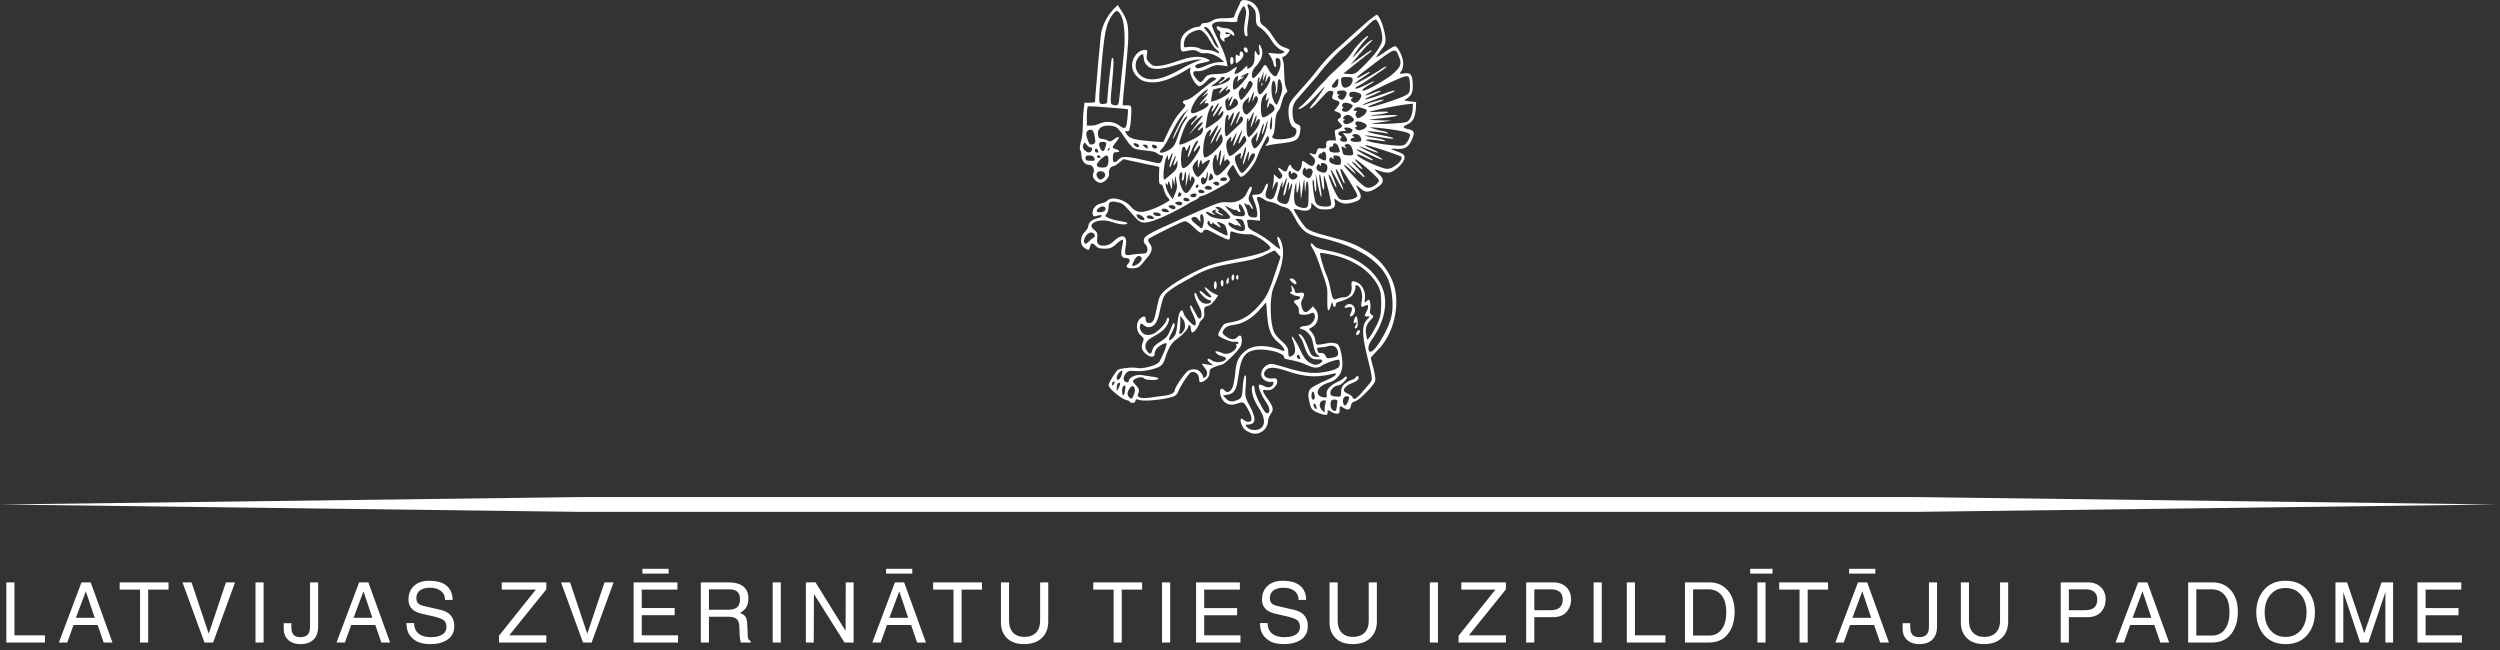 <?xml version="1.0" encoding="UTF-8" standalone="no"?>
<svg width="300px" height="78px" viewBox="0 0 300 78" version="1.1" xmlns="http://www.w3.org/2000/svg" xmlns:xlink="http://www.w3.org/1999/xlink">
    <rect x="0" y="0" width="300" height="78" fill="#333333" stroke="none"/>
    <!-- Generator: Sketch 3.8.3 (29802) - http://www.bohemiancoding.com/sketch -->
    <title>Group</title>
    <desc>Created with Sketch.</desc>
    <defs></defs>
    <g id="Page-1" stroke="none" stroke-width="1" fill="none" fill-rule="evenodd">
        <g id="ZTI-saraksts" transform="translate(-35, -40)" fill="#FFFFFF">
            <g id="Group" transform="translate(35, 40)">
                <path d="M295.426,77.103 L290.096,77.103 L290.096,69.885 L295.355,69.885 L295.355,70.75 L291.072,70.75 L291.072,72.971 L295.023,72.971 L295.023,73.835 L291.072,73.835 L291.072,76.239 L295.426,76.239 L295.426,77.103 Z M286.246,77.103 L286.246,72.842 L286.251,71.042 L284.204,77.107 L283.22,77.107 L281.197,71.051 L281.199,72.84 L281.199,77.103 L280.254,77.103 L280.254,69.885 L281.652,69.885 L283.712,75.987 L285.783,69.885 L287.171,69.885 L287.171,77.103 L286.246,77.103 Z M274.272,77.294 C273.059,77.294 272.138,76.855 271.507,75.977 C271.005,75.281 270.753,74.452 270.753,73.494 C270.753,72.529 271.001,71.701 271.497,71.011 C272.128,70.133 273.052,69.693 274.272,69.693 C275.485,69.693 276.408,70.133 277.037,71.011 C277.54,71.708 277.791,72.535 277.791,73.494 C277.791,74.459 277.543,75.287 277.047,75.977 C276.417,76.855 275.493,77.294 274.272,77.294 L274.272,77.294 Z M274.272,70.558 C273.501,70.558 272.89,70.831 272.438,71.378 C271.985,71.924 271.759,72.629 271.759,73.494 C271.759,74.359 271.985,75.064 272.438,75.61 C272.89,76.156 273.501,76.43 274.272,76.43 C275.043,76.43 275.655,76.156 276.107,75.61 C276.56,75.064 276.785,74.359 276.785,73.494 C276.785,72.629 276.564,71.929 276.122,71.393 C275.66,70.836 275.043,70.558 274.272,70.558 L274.272,70.558 Z M263.555,76.268 L265.445,76.268 C266.089,76.268 266.598,76.024 266.973,75.535 C267.348,75.046 267.536,74.352 267.536,73.453 C267.536,72.562 267.345,71.884 266.963,71.418 C266.581,70.952 266.051,70.718 265.375,70.718 L263.555,70.718 L263.555,76.268 Z M262.579,69.885 L265.505,69.885 C266.43,69.885 267.167,70.206 267.717,70.85 C268.267,71.493 268.542,72.34 268.542,73.393 C268.542,74.379 268.327,75.2 267.898,75.856 C267.355,76.687 266.545,77.103 265.465,77.103 L262.579,77.103 L262.579,69.885 Z M258.164,74.137 L257.098,70.955 L255.912,74.137 L258.164,74.137 Z M255.621,75.002 L254.872,77.104 L253.862,77.103 L256.578,69.885 L257.683,69.885 L260.297,77.103 L259.239,77.102 L258.522,75.002 L255.621,75.002 Z M248.263,77.103 L247.288,77.103 L247.288,69.885 L250.535,69.885 C251.193,69.885 251.713,70.074 252.098,70.452 C252.484,70.831 252.677,71.318 252.677,71.916 C252.677,72.492 252.515,72.974 252.195,73.363 C251.812,73.826 251.259,74.057 250.535,74.057 L248.263,74.057 L248.263,77.103 Z M248.263,73.222 L250.203,73.222 C250.673,73.222 251.028,73.129 251.269,72.941 C251.537,72.733 251.672,72.395 251.672,71.925 C251.672,71.497 251.533,71.182 251.259,70.981 C251.018,70.806 250.678,70.718 250.244,70.718 L248.263,70.718 L248.263,73.222 Z M240.981,69.885 L240.981,74.569 C240.981,75.361 240.747,76.001 240.278,76.49 C239.762,77.026 239.028,77.294 238.076,77.294 C237.158,77.294 236.454,77.033 235.964,76.51 C235.522,76.041 235.301,75.438 235.301,74.701 L235.301,69.885 L236.277,69.885 L236.277,74.429 C236.277,75.146 236.471,75.676 236.86,76.018 C237.175,76.292 237.59,76.43 238.106,76.43 C238.636,76.43 239.064,76.296 239.393,76.028 C239.802,75.692 240.006,75.167 240.006,74.449 L240.006,69.885 L240.981,69.885 Z M229.228,74.781 L229.228,75.284 C229.228,75.7 229.326,76.004 229.52,76.199 C229.695,76.373 229.96,76.46 230.314,76.46 C230.737,76.46 231.042,76.343 231.229,76.108 C231.39,75.907 231.471,75.609 231.471,75.213 L231.471,69.885 L232.445,69.885 L232.445,75.152 C232.445,75.918 232.221,76.484 231.772,76.852 C231.41,77.147 230.942,77.294 230.364,77.294 C229.621,77.294 229.071,77.08 228.716,76.651 C228.447,76.329 228.313,75.944 228.313,75.494 L228.313,74.781 L229.228,74.781 Z M221.889,68.829 L225.036,68.829 L225.036,68.256 L221.889,68.256 L221.889,68.829 Z M224.542,74.137 L223.476,70.955 L222.29,74.137 L224.542,74.137 Z M221.998,75.002 L221.249,77.104 L220.24,77.103 L222.955,69.885 L224.061,69.885 L226.675,77.103 L225.616,77.102 L224.899,75.002 L221.998,75.002 Z M213.504,69.885 L219.366,69.885 L219.366,70.75 L216.923,70.75 L216.923,77.103 L215.947,77.103 L215.947,70.75 L213.504,70.75 L213.504,69.885 Z M210.026,68.829 L212.7,68.829 L212.7,68.256 L210.026,68.256 L210.026,68.829 Z M210.891,77.103 L211.866,77.103 L211.866,69.885 L210.891,69.885 L210.891,77.103 Z M203.169,76.268 L205.06,76.268 C205.703,76.268 206.212,76.024 206.588,75.535 C206.963,75.046 207.151,74.352 207.151,73.453 C207.151,72.562 206.96,71.884 206.578,71.418 C206.195,70.952 205.666,70.718 204.99,70.718 L203.169,70.718 L203.169,76.268 Z M202.195,69.885 L205.12,69.885 C206.045,69.885 206.782,70.206 207.331,70.85 C207.881,71.493 208.156,72.34 208.156,73.393 C208.156,74.379 207.942,75.2 207.512,75.856 C206.97,76.687 206.159,77.103 205.079,77.103 L202.195,77.103 L202.195,69.885 Z M196.192,76.239 L199.852,76.239 L199.852,77.103 L195.217,77.103 L195.217,69.885 L196.192,69.885 L196.192,76.239 Z M191.236,77.103 L192.212,77.103 L192.212,69.885 L191.236,69.885 L191.236,77.103 Z M184.118,77.103 L183.143,77.103 L183.143,69.885 L186.39,69.885 C187.046,69.885 187.568,70.074 187.953,70.452 C188.339,70.831 188.531,71.318 188.531,71.916 C188.531,72.492 188.37,72.974 188.049,73.363 C187.666,73.826 187.113,74.057 186.39,74.057 L184.118,74.057 L184.118,77.103 Z M184.118,73.222 L186.058,73.222 C186.528,73.222 186.882,73.129 187.124,72.941 C187.392,72.733 187.526,72.395 187.526,71.925 C187.526,71.497 187.389,71.182 187.113,70.981 C186.873,70.806 186.534,70.718 186.098,70.718 L184.118,70.718 L184.118,73.222 Z M180.71,77.103 L175.028,77.103 L175.028,76.288 L179.453,70.75 L175.361,70.75 L175.361,69.885 L180.71,69.885 L180.706,70.726 L176.265,76.239 L180.71,76.239 L180.71,77.103 Z M171.58,77.103 L172.556,77.103 L172.556,69.885 L171.58,69.885 L171.58,77.103 Z M165.225,69.885 L165.225,74.569 C165.225,75.361 164.99,76.001 164.521,76.49 C164.005,77.026 163.271,77.294 162.319,77.294 C161.4,77.294 160.696,77.033 160.208,76.51 C159.765,76.041 159.544,75.438 159.544,74.701 L159.544,69.885 L160.519,69.885 L160.519,74.429 C160.519,75.146 160.713,75.676 161.102,76.018 C161.417,76.292 161.832,76.43 162.349,76.43 C162.878,76.43 163.308,76.296 163.636,76.028 C164.045,75.692 164.248,75.167 164.248,74.449 L164.248,69.885 L165.225,69.885 Z M155.824,71.996 C155.824,71.486 155.629,71.104 155.241,70.85 C154.919,70.635 154.517,70.528 154.034,70.528 C153.606,70.528 153.253,70.602 152.978,70.75 C152.583,70.964 152.386,71.312 152.386,71.795 C152.386,72.076 152.473,72.291 152.647,72.438 C152.788,72.558 152.985,72.65 153.24,72.71 L155.301,73.183 C155.804,73.302 156.193,73.507 156.467,73.796 C156.782,74.131 156.94,74.569 156.94,75.113 C156.94,75.884 156.625,76.46 155.995,76.842 C155.493,77.143 154.865,77.294 154.115,77.294 C153.518,77.294 153.028,77.217 152.647,77.063 C152.399,76.963 152.162,76.808 151.933,76.601 C151.651,76.346 151.459,76.071 151.355,75.776 C151.251,75.482 151.199,75.146 151.199,74.77 L152.114,74.77 C152.114,75.368 152.328,75.813 152.757,76.108 C153.099,76.343 153.548,76.46 154.105,76.46 C154.755,76.46 155.245,76.339 155.573,76.098 C155.854,75.89 155.995,75.605 155.995,75.245 C155.995,74.877 155.889,74.606 155.678,74.435 C155.466,74.265 155.06,74.109 154.457,73.968 L152.977,73.63 C152.583,73.536 152.268,73.399 152.033,73.218 C151.638,72.907 151.441,72.478 151.441,71.929 C151.441,71.303 151.635,70.791 152.024,70.387 C152.473,69.924 153.106,69.693 153.924,69.693 C155.029,69.693 155.813,69.978 156.277,70.548 C156.585,70.923 156.739,71.406 156.739,71.996 L155.824,71.996 Z M148.857,77.103 L143.528,77.103 L143.528,69.885 L148.786,69.885 L148.786,70.75 L144.503,70.75 L144.503,72.971 L148.454,72.971 L148.454,73.835 L144.503,73.835 L144.503,76.239 L148.857,76.239 L148.857,77.103 Z M139.446,77.103 L140.422,77.103 L140.422,69.885 L139.446,69.885 L139.446,77.103 Z M131.193,69.885 L137.054,69.885 L137.054,70.75 L134.611,70.75 L134.611,77.103 L133.636,77.103 L133.636,70.75 L131.193,70.75 L131.193,69.885 Z M125.791,69.885 L125.791,74.569 C125.791,75.361 125.556,76.001 125.087,76.49 C124.571,77.026 123.837,77.294 122.885,77.294 C121.967,77.294 121.263,77.033 120.774,76.51 C120.331,76.041 120.111,75.438 120.111,74.701 L120.111,69.885 L121.086,69.885 L121.086,74.429 C121.086,75.146 121.28,75.676 121.669,76.018 C121.984,76.292 122.399,76.43 122.915,76.43 C123.445,76.43 123.875,76.296 124.202,76.028 C124.612,75.692 124.816,75.167 124.816,74.449 L124.816,69.885 L125.791,69.885 Z M111.977,69.885 L117.838,69.885 L117.838,70.75 L115.395,70.75 L115.395,77.103 L114.42,77.103 L114.42,70.75 L111.977,70.75 L111.977,69.885 Z M106.327,68.829 L109.474,68.829 L109.474,68.256 L106.327,68.256 L106.327,68.829 Z M108.979,74.137 L107.913,70.955 L106.728,74.137 L108.979,74.137 Z M106.435,75.002 L105.686,77.104 L104.678,77.103 L107.393,69.885 L108.498,69.885 L111.112,77.103 L110.053,77.102 L109.336,75.002 L106.435,75.002 Z M101.491,69.885 L102.436,69.885 L102.436,77.103 L101.34,77.103 L97.67,71.272 L97.65,77.103 L96.705,77.103 L96.705,69.885 L97.864,69.883 L101.471,75.707 L101.491,69.885 Z M92.724,77.103 L93.699,77.103 L93.699,69.885 L92.724,69.885 L92.724,77.103 Z M85.073,73.172 L87.335,73.172 C87.778,73.172 88.112,73.099 88.341,72.952 C88.648,72.757 88.803,72.415 88.803,71.925 C88.803,71.436 88.648,71.098 88.341,70.91 C88.133,70.783 87.855,70.718 87.506,70.718 L85.073,70.718 L85.073,73.172 Z M85.073,77.103 L84.097,77.103 L84.097,69.885 L87.436,69.885 C88.127,69.885 88.669,70.015 89.064,70.277 C89.561,70.605 89.809,71.121 89.809,71.825 C89.809,72.301 89.701,72.686 89.487,72.981 C89.339,73.183 89.112,73.373 88.803,73.554 C89.084,73.668 89.279,73.788 89.386,73.917 C89.574,74.131 89.667,74.463 89.667,74.912 L89.728,76.218 C89.728,76.426 89.75,76.577 89.794,76.671 C89.837,76.765 89.936,76.855 90.09,76.943 L90.09,77.103 L88.894,77.103 C88.833,76.902 88.79,76.619 88.762,76.253 C88.736,75.888 88.723,75.568 88.723,75.294 C88.723,74.905 88.656,74.617 88.521,74.429 C88.321,74.148 87.959,74.006 87.436,74.006 L85.073,74.006 L85.073,77.103 Z M77.09,68.829 L80.237,68.829 L80.237,68.256 L77.09,68.256 L77.09,68.829 Z M81.363,77.103 L76.034,77.103 L76.034,69.885 L81.293,69.885 L81.293,70.75 L77.01,70.75 L77.01,72.961 L80.961,72.961 L80.961,73.826 L77.01,73.826 L77.01,76.239 L81.363,76.239 L81.363,77.103 Z M72.54,69.886 L73.631,69.885 L70.997,77.103 L69.962,77.103 L67.323,69.885 L68.409,69.886 L70.475,76.044 L72.54,69.886 Z M65.559,77.103 L59.878,77.103 L59.878,76.288 L64.302,70.75 L60.21,70.75 L60.21,69.885 L65.559,69.885 L65.555,70.726 L61.114,76.239 L65.559,76.239 L65.559,77.103 Z M53.401,71.996 C53.401,71.486 53.206,71.104 52.818,70.85 C52.496,70.635 52.094,70.528 51.612,70.528 C51.182,70.528 50.83,70.602 50.556,70.75 C50.16,70.964 49.962,71.312 49.962,71.795 C49.962,72.076 50.049,72.291 50.224,72.438 C50.364,72.558 50.562,72.65 50.817,72.71 L52.878,73.183 C53.38,73.302 53.769,73.507 54.045,73.796 C54.36,74.131 54.517,74.569 54.517,75.113 C54.517,75.884 54.202,76.46 53.572,76.842 C53.069,77.143 52.443,77.294 51.692,77.294 C51.095,77.294 50.606,77.217 50.224,77.063 C49.976,76.963 49.738,76.808 49.51,76.601 C49.228,76.346 49.036,76.071 48.932,75.776 C48.828,75.482 48.777,75.146 48.777,74.77 L49.691,74.77 C49.691,75.368 49.905,75.813 50.334,76.108 C50.677,76.343 51.126,76.46 51.682,76.46 C52.331,76.46 52.821,76.339 53.149,76.098 C53.431,75.89 53.572,75.605 53.572,75.245 C53.572,74.877 53.466,74.606 53.255,74.435 C53.044,74.265 52.637,74.109 52.033,73.968 L50.554,73.63 C50.16,73.536 49.845,73.399 49.611,73.218 C49.215,72.907 49.017,72.478 49.017,71.929 C49.017,71.303 49.212,70.791 49.6,70.387 C50.049,69.924 50.683,69.693 51.501,69.693 C52.607,69.693 53.391,69.978 53.853,70.548 C54.162,70.923 54.316,71.406 54.316,71.996 L53.401,71.996 Z M44.682,74.137 L43.617,70.955 L42.43,74.137 L44.682,74.137 Z M42.139,75.002 L41.39,77.104 L40.38,77.103 L43.096,69.885 L44.202,69.885 L46.815,77.103 L45.757,77.102 L45.04,75.002 L42.139,75.002 Z M34.962,74.781 L34.962,75.284 C34.962,75.7 35.06,76.004 35.254,76.199 C35.428,76.373 35.693,76.46 36.048,76.46 C36.47,76.46 36.776,76.343 36.963,76.108 C37.124,75.907 37.204,75.609 37.204,75.213 L37.204,69.885 L38.179,69.885 L38.179,75.152 C38.179,75.918 37.955,76.484 37.506,76.852 C37.144,77.147 36.675,77.294 36.098,77.294 C35.354,77.294 34.805,77.08 34.449,76.651 C34.181,76.329 34.047,75.944 34.047,75.494 L34.047,74.781 L34.962,74.781 Z M30.659,77.103 L31.634,77.103 L31.634,69.885 L30.659,69.885 L30.659,77.103 Z M27.113,69.886 L28.206,69.885 L25.572,77.103 L24.537,77.103 L21.897,69.885 L22.983,69.886 L25.049,76.044 L27.113,69.886 Z M14.362,69.885 L20.224,69.885 L20.224,70.75 L17.78,70.75 L17.78,77.103 L16.805,77.103 L16.805,70.75 L14.362,70.75 L14.362,69.885 Z M11.364,74.137 L10.299,70.955 L9.112,74.137 L11.364,74.137 Z M8.821,75.002 L8.072,77.104 L7.063,77.103 L9.778,69.885 L10.883,69.885 L13.497,77.103 L12.439,77.102 L11.722,75.002 L8.821,75.002 Z M1.735,76.239 L5.395,76.239 L5.395,77.103 L0.76,77.103 L0.76,69.885 L1.735,69.885 L1.735,76.239 Z" id="Fill-1"></path>
                <polygon id="Fill-3" points="69.638 59.65 229.873 59.65 299.51 60.538 229.873 61.425 69.638 61.425 -9.43396226e-05 60.538"></polygon>
                <path d="M146.953,4.991 C146.979,4.841 146.906,4.805 146.915,4.627 C147.163,4.426 147.129,4.549 147.353,4.445 C147.56,4.349 147.742,4.075 147.521,4.061 C147.475,4.057 147.481,4.064 147.445,4.073 C147.318,4.106 147.012,4.187 147.043,3.915 C147.3,3.793 147.649,4.019 147.844,4.169 C147.919,4.226 147.969,4.313 148.099,4.293 C148.202,3.891 147.692,3.523 147.373,3.429 C147.102,3.349 146.732,3.407 146.351,3.237 C146.258,3.195 146.182,3.131 146.051,3.142 C145.935,3.331 146.058,3.535 146.188,3.619 C146.391,3.75 146.49,3.738 146.427,4.098 C146.384,4.35 146.387,4.496 146.526,4.687 C146.585,4.767 146.804,5.007 146.953,4.991 Z M148.736,6.727 C148.54,6.731 148.526,6.569 148.347,6.551 C148.232,6.694 148.246,7.467 148.353,7.61 C148.439,7.555 148.51,7.503 148.588,7.45 L148.812,7.262 C148.932,7.164 149.083,6.981 149.161,6.787 C149.254,6.554 149.212,6.311 149.028,6.212 C148.724,6.049 148.767,6.524 148.736,6.727 Z M161.335,36.926 C161.595,36.979 161.924,36.77 162.153,36.874 C162.427,37.063 161.967,37.733 161.986,37.879 C162.016,38.126 162.503,37.849 162.588,37.367 C162.699,36.733 162.109,36.285 161.616,36.568 C161.508,36.63 161.333,36.782 161.335,36.926 Z M162.811,38.693 C162.794,38.837 162.734,38.913 162.674,39.033 L162.573,39.293 C162.567,39.495 162.818,39.412 162.878,39.236 C162.976,38.954 162.94,38.064 162.753,37.939 C162.604,37.995 162.531,38.268 162.476,38.445 C162.322,38.951 162.53,38.692 162.811,38.693 Z M147.752,6.85 C147.609,6.937 147.619,7.189 147.627,7.38 C147.634,7.539 147.692,7.864 147.884,7.696 C148.171,7.446 147.992,6.705 147.752,6.85 Z M149.33,5.714 C149.208,5.814 149.246,5.952 149.338,6.122 C149.39,6.218 149.531,6.382 149.665,6.273 C149.898,6.086 149.559,5.527 149.33,5.714 Z M163.037,39.626 C162.727,39.737 162.598,40.306 162.916,40.2 C163.172,40.115 163.33,39.521 163.037,39.626 Z M151.405,10.312 C151.469,10.283 151.494,10.217 151.501,10.121 C151.51,10.003 151.497,9.939 151.415,9.914 C151.357,10.019 151.362,10.198 151.405,10.312 Z M154.836,33.441 C154.785,33.468 154.754,33.421 154.78,33.55 C154.787,33.586 154.836,33.653 154.857,33.674 C154.932,33.75 154.983,33.802 155.054,33.866 C155.109,33.914 155.386,34.181 155.523,34.09 C155.764,33.934 155.166,33.269 154.836,33.441 Z M145.847,34.718 C145.976,34.654 146.01,34.409 146.007,34.216 C146.006,34.035 145.981,33.789 145.83,33.741 C145.623,33.854 145.604,34.608 145.847,34.718 Z M146.66,34.397 C146.743,34.36 146.744,34.347 146.778,34.249 C146.85,34.039 146.825,33.735 146.701,33.588 C146.388,33.588 146.45,34.316 146.66,34.397 Z M147.885,33.676 C148.145,33.639 148.195,33.029 147.989,32.946 C147.782,32.861 147.715,33.533 147.885,33.676 Z M147.438,33.306 C147.306,33.339 147.249,33.493 147.196,33.624 C146.978,34.165 147.595,34.374 147.438,33.306 Z M148.528,33.572 C148.63,33.444 148.625,33.137 148.563,32.982 C148.44,32.99 148.326,33.131 148.321,33.27 C148.316,33.407 148.398,33.551 148.528,33.572 Z" id="Combined-Shape"></path>
                <path d="M146.883,7.444 C146.218,7.448 145.973,7.455 145.37,7.633 C144.909,7.768 144.558,7.968 144.13,8.114 C143.908,8.189 143.631,8.28 143.487,8.089 C143.073,7.541 145.046,7.561 145.155,7.258 C144.986,7.002 144.205,6.826 143.761,6.816 C143.198,6.803 142.657,6.92 142.153,7.06 C141.188,7.327 140.302,7.744 139.285,7.879 C138.462,7.988 138.313,7.924 137.902,7.488 C137.758,7.337 137.599,7.181 137.594,6.871 C137.591,6.672 137.736,6.169 137.637,6.054 C137.503,5.897 137.024,6.04 136.883,6.109 C136.282,6.4 135.848,7.118 135.85,7.865 C135.851,8.557 136.291,9.056 136.606,9.34 C137.027,9.72 137.572,9.887 138.35,9.887 C140.38,9.887 142.641,8.114 142.878,8.116 C142.839,8.389 142.754,8.529 142.838,8.837 C142.967,9.305 143.437,10.149 143.844,10.327 C144.137,10.455 144.712,9.828 144.824,9.705 C145.101,9.404 145.367,9.108 145.931,9.402 C145.92,9.506 145.912,9.51 145.844,9.562 L145.416,9.837 C144.624,10.359 143.098,11.802 142.484,11.972 C142.325,12.017 141.863,12.022 141.968,12.329 C142.061,12.604 142.563,12.399 141.931,13.119 C141.409,13.711 141.217,13.902 140.78,14.661 C140.428,15.272 139.974,16.195 139.679,16.885 L139.587,17.047 C139.027,17.046 137.444,16.901 136.864,16.823 C136.452,16.769 136.037,16.698 135.697,16.536 C135.42,16.405 135.28,16.242 135.133,16.006 C135.096,15.947 134.985,15.806 135.051,15.747 C135.265,15.67 135.423,15.925 135.55,15.475 C135.71,14.901 135.76,13.775 135.761,13.179 C135.763,12.468 135.538,12.676 134.714,12.641 C134.721,12.157 134.941,10.081 135.002,9.441 C135.103,8.373 135.192,7.307 135.284,6.237 C135.369,5.237 135.477,3.907 135.298,2.932 C135.204,2.421 135.021,2.048 134.807,1.675 C134.698,1.486 134.589,1.318 134.473,1.137 C134.409,1.037 134.171,0.688 134.14,0.6 C133.523,1.161 133.038,1.688 132.582,2.631 C132.045,3.738 132.086,4.402 131.968,5.606 C131.86,6.699 131.748,7.827 131.67,8.905 C131.588,10.018 131.451,11.137 131.403,12.256 C131.137,12.36 130.475,12.323 130.138,12.323 C130.103,12.759 130.022,13.202 129.99,13.645 C129.921,14.573 129.985,15.532 129.835,16.454 C129.774,16.828 129.586,17.357 129.577,17.691 C129.569,17.991 129.67,18.021 129.729,18.282 C129.783,18.518 129.761,18.738 129.809,18.955 C129.888,19.316 130.152,19.665 130.49,19.753 C130.758,19.822 130.854,19.755 131.044,19.927 C131.151,20.022 131.27,20.232 131.275,20.457 C131.283,20.813 130.897,21.032 131.391,21.593 C132.156,22.461 133.029,21.429 133.085,21.015 C133.119,20.764 133.003,20.672 133.123,20.377 C133.331,19.864 133.51,20.077 133.998,19.745 C134.162,19.634 134.273,19.534 134.419,19.414 C134.92,18.998 134.749,19.081 135.44,19.238 C135.847,19.33 136.246,19.411 136.662,19.5 C137.074,19.588 137.47,19.673 137.879,19.764 C138.124,19.818 138.951,19.961 139.109,20.046 C139.138,20.551 138.969,21.736 139.179,22.103 C139.407,22.147 139.442,22.094 139.575,22.46 C139.712,22.833 139.793,23.243 140.018,23.572 C140.129,23.738 140.319,23.792 140.326,24.066 C139.732,24.473 137.941,25.427 136.942,25.424 C136.092,25.422 135.837,24.887 135.441,24.53 C135.009,24.14 133.919,23.625 133.168,23.891 C132.968,23.961 132.937,24.042 132.812,24.141 C132.343,24.513 131.708,24.269 131.253,25.006 C131.095,25.263 131.023,25.694 131.219,25.934 C131.556,26.022 131.883,25.728 132.196,25.837 C132.27,26.185 131.558,26.113 131.059,26.44 C130.429,26.855 130.756,27.077 130.406,27.559 C130.137,27.931 129.849,28.037 129.744,28.666 C129.639,29.295 129.937,29.659 130.304,29.86 C130.584,30.012 130.674,30.067 130.772,29.724 C130.833,29.516 130.869,29.132 131.152,29.233 C131.316,29.29 131.485,29.534 131.622,29.635 C131.799,29.766 132.042,29.821 132.311,29.834 C133.018,29.87 133.284,29.818 133.718,29.486 C133.922,29.33 134.469,28.754 134.76,28.755 C134.829,29.313 134.269,30.447 134.728,30.849 C134.924,31.022 135.161,30.921 135.401,31.024 C135.637,31.127 135.569,31.395 135.438,31.571 C135.361,31.674 135.071,31.93 135.248,32.074 C135.523,32.301 136.433,32.196 136.673,32.028 C136.937,31.846 137.247,31.411 137.467,31.15 C137.831,30.717 138.418,30.146 138.122,29.468 C138.021,29.237 137.576,28.843 137.886,28.631 C138.391,28.286 141.754,26.623 142.12,26.557 C142.664,26.459 143.616,27.779 144.076,27.93 C144.467,28.058 144.247,27.231 145.191,27.712 C145.669,27.955 147.045,28.727 147.488,28.768 C147.68,28.544 147.546,27.933 147.699,27.793 C147.846,27.741 148.007,27.839 148.151,27.883 C148.64,28.031 149.191,28.119 149.705,28.119 C150.074,28.119 150.067,28.063 150.421,28.209 C151.003,28.451 151.578,28.822 152.029,29.222 C152.578,29.711 152.607,29.822 152.002,30.107 C150.331,30.896 146.974,31.179 145.042,31.883 C143.614,32.404 140.544,34.014 139.535,35.109 C139.187,35.487 139.119,35.64 138.96,36.282 C138.844,36.751 138.768,37.257 138.652,37.716 C138.537,38.17 138.424,38.761 137.937,38.76 C137.659,38.76 137.517,38.674 137.496,38.414 C137.475,38.165 137.472,37.875 137.131,38.022 C136.301,38.381 136.239,39.531 136.77,40.138 C136.887,40.272 137.052,40.375 137.166,40.521 C137.47,40.907 136.566,41.482 137.323,42.304 C137.456,42.449 138.019,42.944 138.407,42.764 C138.779,42.592 138.185,42.083 139.374,41.378 C139.518,41.293 139.878,41.103 139.982,41.222 C140.098,41.463 139.254,43.204 139.122,43.406 C138.852,43.822 137.487,44.185 136.797,44.185 C136.368,44.186 136.385,44.059 135.434,44.13 C135.11,44.154 134.427,44.234 134.177,44.361 C133.95,44.476 133.129,45.749 133.041,46.162 C132.958,46.556 134.17,47.456 134.467,47.658 C135.156,48.126 135.317,47.979 135.485,48.12 C135.647,48.255 135.681,48.399 135.994,48.336 C136.313,48.272 136.191,48.096 136.327,47.917 C136.479,47.892 136.598,47.983 136.75,48.018 C137.587,48.213 140.446,47.85 141.013,47.481 C141.337,47.271 141.36,46.988 141.556,46.62 C141.84,46.084 142.31,45.337 142.665,44.914 C142.767,44.792 142.858,44.658 143.088,44.635 C143.304,44.612 143.493,44.716 143.601,44.81 C144.004,45.162 143.804,45.641 143.984,45.854 C144.367,45.914 144.785,45.52 144.91,45.362 C145.344,44.817 144.982,44.536 145.27,44.289 C145.466,44.122 145.944,43.94 146.265,43.852 C146.742,43.721 146.737,43.781 147.22,43.353 C147.751,42.881 148.19,42.461 148.642,41.888 C148.867,41.603 149.025,41.347 149.019,40.839 C149.012,40.301 148.845,40.048 148.439,40.495 C148.02,40.955 147.358,40.59 146.967,40.255 C146.845,40.149 146.644,40.022 146.732,39.788 C146.855,39.454 147.128,39.198 147.482,39.101 C147.879,38.99 148.28,38.971 148.685,38.848 C150.666,38.25 151.681,36.379 151.937,36.322 C152.133,37.955 151.937,39.859 153.271,40.986 C153.452,41.138 154.212,41.748 154.128,42.108 C153.934,42.139 153.716,41.99 153.524,41.926 C152.22,41.486 150.539,41.219 149.407,42.144 C148.012,43.283 148.398,44.408 148.047,45.999 C147.964,46.377 147.851,46.719 147.631,46.895 C147.206,47.237 147.069,46.933 146.806,46.724 C146.069,46.142 146.294,48.699 147.91,48.562 C148.303,48.528 148.603,48.343 148.956,48.292 C149.3,48.244 149.455,48.596 149.642,48.911 C149.833,49.23 150.637,50.585 149.826,50.618 C149.339,50.638 149.12,50.154 148.924,50.25 C148.722,50.469 149.105,51.236 149.216,51.375 C149.415,51.625 149.732,51.821 150.129,51.965 C150.903,52.245 151.767,51.79 152.058,51.032 C152.235,50.573 152.071,50.393 152.382,49.85 C152.571,49.518 152.864,49.297 152.644,48.745 C152.373,48.065 151.243,46.878 151.653,46.792 C151.904,46.74 152.445,47.074 153.028,46.372 C153.166,46.205 153.335,45.949 153.255,45.631 C153.169,45.285 152.841,45.422 152.495,45.421 C151.786,45.416 151.434,44.923 151.894,44.411 C152.515,43.722 154.293,44.505 155.062,44.726 C156.705,45.198 157.778,45.29 159.463,44.969 C159.645,44.934 160.196,44.77 160.295,44.807 C160.354,44.958 160.134,45.116 160.025,45.191 C159.738,45.393 158.987,45.682 158.601,45.876 C157.203,46.583 156.749,46.64 157.144,48.323 C157.248,48.763 157.34,49.055 157.616,49.258 C157.879,49.454 158.848,49.862 159.183,49.781 C159.364,49.738 159.291,49.4 159.336,49.233 C159.542,49.224 159.875,49.585 160.316,49.638 C161.033,49.725 160.62,49.051 160.814,48.77 C160.901,48.701 161.335,49.031 161.471,49.09 C161.823,49.242 162.025,49.09 162.087,48.781 C162.237,48.022 162.379,48.442 163.166,47.822 C163.487,47.57 165.043,46.11 165.043,45.595 C165.043,45.187 164.908,44.598 164.817,44.218 C164.723,43.825 164.554,43.293 164.501,42.903 C164.512,42.855 165.512,41.829 165.649,41.668 C166.001,41.253 166.323,40.766 166.603,40.222 C167.199,39.066 167.557,37.684 167.557,36.157 C167.557,34.281 166.836,32.927 166.017,31.882 C165.217,30.859 164.071,30.093 162.648,29.402 C161.076,28.638 158.397,28.248 157.131,27.616 C156.697,27.399 156.648,27.279 156.37,26.921 C156.179,26.672 155.289,25.416 155.25,25.08 C155.768,25.061 156.765,25.566 157.237,25.053 C157.395,24.88 157.358,24.643 157.358,24.372 C157.448,24.372 157.463,24.417 157.524,24.48 C158.052,25.012 158.212,25.142 159.096,25.133 C159.688,25.126 160.29,25.032 160.204,24.369 C160.193,24.282 160.173,24.194 160.153,24.107 C160.143,24.069 160.129,24.027 160.123,23.987 C160.119,23.956 160.117,23.967 160.12,23.926 C160.125,23.831 160.082,23.965 160.139,23.849 C160.457,23.942 160.874,24.833 162.608,24.212 C163.005,24.071 163.427,23.89 163.257,23.332 C163.15,22.976 162.791,22.466 162.737,22.222 C162.966,22.272 163.387,22.865 163.879,22.977 C164.361,23.088 164.962,22.697 165.251,22.512 C166.783,21.535 165.32,20.956 164.973,20.344 C164.995,20.327 164.953,20.283 165.137,20.358 C165.596,20.546 166.132,20.733 166.64,20.715 C167.34,20.691 169.052,19.13 168.41,18.544 C168.251,18.399 167.936,18.286 167.694,18.195 L166.933,17.886 C167.115,17.798 167.592,17.879 167.831,17.879 C168.826,17.879 169.137,17.412 169.451,16.693 C169.588,16.377 169.802,15.938 169.485,15.674 C169.221,15.456 167.895,15.433 168.701,15.017 C168.829,14.952 168.963,14.894 169.087,14.821 C169.32,14.682 169.503,14.492 169.635,14.232 C169.877,13.753 169.941,12.854 169.933,12.241 C169.548,12.202 168.855,12.144 168.512,12.044 C168.57,11.972 168.987,11.791 169.286,11.407 C169.517,11.11 169.536,10.653 169.533,10.194 C169.523,8.491 168.95,8.775 168.195,8.845 C168.02,8.861 168.131,8.859 168.032,8.83 C168.026,8.828 168.018,8.825 168.011,8.822 C168.003,8.698 168.108,8.597 168.17,8.497 C168.677,7.673 168.208,6.441 167.706,5.781 C167.5,5.51 167.429,5.488 167.069,5.673 C166.542,5.944 165.404,6.832 165.162,6.87 C165.195,6.655 165.897,5.806 166.055,5.556 C166.391,5.026 166.255,4.325 166.098,3.677 C165.961,3.113 165.741,2.469 165.487,2.054 C165.25,1.669 165.188,1.748 164.862,1.986 C164.003,2.61 163.257,3.355 162.454,4.042 L161.867,4.571 C161.111,5.295 160.263,5.962 159.543,6.711 C159.183,7.087 158.848,7.458 158.501,7.876 L157.51,9.119 C157.018,9.739 156.47,10.307 155.952,10.908 C155.775,11.112 155.616,11.295 155.434,11.505 C155.053,11.944 154.723,12.317 154.646,12.945 C154.565,13.594 154.657,14.81 155.13,15.227 C155.246,15.329 155.387,15.331 155.478,15.438 C155.682,15.677 155.53,16.07 155.391,16.267 C155.118,16.655 153.31,16.859 152.83,16.607 C152.484,16.426 152.77,16.261 152.824,16.106 C153.105,15.314 152.91,13.814 153.363,13.343 C153.775,12.916 153.789,11.843 154.204,11.297 C154.481,10.934 154.581,11.111 154.315,10.509 C154.053,9.92 154.153,8.329 154.02,7.504 C153.991,7.32 153.847,6.975 153.898,6.845 C153.902,6.84 153.908,6.828 153.911,6.834 L154.062,6.782 C154.308,6.713 154.763,6.19 154.751,5.948 C154.586,5.844 154.257,5.733 154.05,5.657 C152.878,5.228 152.787,3.871 151.619,3.09 C151.013,2.685 151.302,2.333 151.12,1.573 C150.987,1.01 150.698,0.594 150.356,0.348 C150.063,0.136 149.109,-0.224 148.874,0.191 C148.825,0.278 148.78,0.433 148.734,0.535 C148.569,0.902 148.397,1.197 148.242,1.572 C148.188,1.7 148.156,1.798 148.126,1.939 C148.09,2.105 147.992,2.108 147.811,2.138 C147.201,2.233 146.538,2.119 145.936,2.276 C145.51,2.388 145.313,2.626 144.909,2.729 C144.71,2.78 144.62,2.745 144.439,2.768 C144.072,2.815 144.195,3.102 143.856,3.206 C143.737,3.242 143.57,3.238 143.433,3.267 C143.064,3.347 142.702,3.566 142.426,3.765 C142.081,4.015 141.753,4.396 141.676,5.026 C141.647,5.266 141.658,5.748 141.72,5.977 C141.809,6.302 142.164,6.146 142.454,6.099 C142.743,6.053 143.053,5.979 143.359,6.032 C143.716,6.094 143.79,6.23 144.072,6.338 C144.518,6.507 144.778,6.188 145.724,6.603 C145.972,6.711 146.184,6.82 146.364,6.959 C146.457,7.032 146.855,7.354 146.883,7.444 L146.883,7.444 Z M154.103,6.239 C153.92,6.616 152.602,6.36 152.197,6.338 C152.348,6.624 152.542,6.864 152.675,7.177 C152.765,7.388 152.789,7.448 152.823,7.688 C152.843,7.83 152.991,8.122 153.097,8.03 C153.234,7.881 152.977,7.3 153.119,6.987 C153.88,6.817 153.688,8.02 153.495,8.475 L153.222,9.027 C152.993,9.41 152.503,8.772 152.393,8.622 C152.244,8.42 152.137,8.115 151.98,7.921 C151.678,7.544 151.514,8.226 151.217,8.576 L150.964,8.88 C150.849,9.007 150.55,9.369 150.33,9.393 C150.038,8.898 150.403,8.224 150.767,7.883 C151.098,7.572 151.453,6.92 151.479,6.435 C151.491,6.211 151.455,6.005 151.388,5.818 L151.225,5.448 C151.173,5.36 151.224,5.379 151.113,5.357 C150.928,5.648 151.326,6.385 151.076,6.615 C150.818,6.666 150.803,6.147 150.608,6.099 C150.447,6.583 150.734,7.467 150.185,7.98 C150.113,8.047 150.061,8.082 149.966,8.149 C149.515,8.466 149.691,7.882 149.692,7.861 C149.562,7.9 149.277,8.249 149.031,8.453 C148.82,8.627 148.453,8.889 148.169,8.865 C148.101,8.565 148.418,8.318 148.419,8.029 C148.214,8.039 147.802,8.446 147.388,8.655 C146.538,9.083 145.194,8.647 144.671,9.238 C144.369,9.578 144.199,10.117 143.752,9.669 C143.601,9.518 142.998,8.861 143.252,8.617 C143.473,8.404 143.703,8.731 144.635,8.351 C145.014,8.196 145.387,7.941 145.785,7.849 C146.288,7.732 146.808,7.907 147.313,7.955 C147.041,6.38 146.52,5.574 145.888,4.183 C145.751,3.877 145.604,3.607 145.499,3.288 C145.417,3.039 145.43,2.942 145.596,2.808 C145.967,2.506 146.846,2.605 147.303,2.619 C147.628,2.629 148.278,2.722 148.487,2.551 C148.503,2.434 148.473,2.362 148.49,2.237 C148.537,1.878 148.884,1.22 149.075,0.902 C149.148,0.782 149.137,0.756 149.285,0.747 C149.687,1.261 149.502,1.881 149.384,2.567 C149.319,2.944 149.128,4.389 149.633,4.358 C149.728,4.248 149.72,4.195 149.689,4.022 C149.545,3.217 150.026,1.898 149.841,1.128 C149.795,0.936 149.561,0.449 149.817,0.491 C149.953,0.514 150.274,0.835 150.336,0.903 C150.495,1.082 150.598,1.159 150.663,1.473 C150.773,2.016 150.605,2.687 150.894,3.062 C150.981,3.174 151.266,3.327 151.418,3.458 C152.361,4.272 152.64,5.072 153.053,5.463 C153.226,5.627 153.307,5.733 153.531,5.885 C153.824,6.084 154.057,6.05 154.103,6.239 L154.103,6.239 Z M144.528,3.246 C144.785,3.155 145.073,3.522 145.165,3.646 C145.32,3.855 145.44,4.079 145.57,4.335 C145.72,4.634 146.191,5.54 146.262,5.801 C145.701,5.512 145.625,4.973 145.363,4.54 L144.937,3.898 C144.853,3.786 144.785,3.722 144.69,3.611 C144.634,3.545 144.471,3.366 144.528,3.246 L144.528,3.246 Z M133.628,7.476 C133.628,7.255 133.62,7.116 133.556,6.941 C133.353,6.955 133.378,7.197 133.329,7.573 C133.143,8.991 132.952,10.782 132.859,12.209 C132.849,12.37 132.825,12.39 132.68,12.435 C132.546,12.475 132.41,12.478 132.259,12.478 C131.895,12.478 131.908,12.248 131.908,11.796 C131.908,11.463 131.926,11.132 131.953,10.802 C132.105,8.947 132.227,6.944 132.459,5.132 C132.566,4.298 132.695,3.384 133.008,2.621 C133.153,2.272 133.565,1.605 133.84,1.389 C134.116,1.172 134.352,1.555 134.451,1.719 C134.72,2.166 134.831,2.765 134.889,3.348 C135.02,4.653 134.928,5.916 134.779,7.204 C134.635,8.455 134.53,9.693 134.407,10.965 C134.378,11.263 134.352,11.585 134.31,11.876 C134.23,12.448 134.247,12.787 133.563,12.581 C133.384,12.527 133.344,12.505 133.316,12.313 C133.275,12.035 133.305,11.603 133.326,11.31 C133.402,10.267 133.628,8.389 133.628,7.476 L133.628,7.476 Z M146.293,6.37 C146.013,6.407 145.8,6.056 144.926,5.998 C144.651,5.979 144.388,5.982 144.145,5.905 C143.888,5.823 143.984,5.742 143.487,5.668 C142.27,5.483 142.072,5.941 142.067,5.415 C142.064,5.153 142.107,4.884 142.203,4.682 C142.325,4.421 142.412,4.33 142.578,4.158 C142.808,3.92 143.345,3.67 143.789,3.597 C144.188,3.531 144.351,3.781 144.629,4.06 C144.834,4.265 145.034,4.597 145.174,4.85 C145.341,5.15 145.664,5.681 145.903,5.891 C145.997,5.973 146.338,6.191 146.293,6.37 L146.293,6.37 Z M138.253,9.523 C137.808,9.523 137.423,9.423 137.092,9.22 C136.764,9.018 136.569,8.808 136.403,8.452 C136.22,8.054 136.237,7.606 136.403,7.227 C136.462,7.089 136.615,6.876 136.691,6.789 C136.774,6.697 136.936,6.478 137.134,6.513 C137.337,6.766 137.115,7.262 137.566,7.774 C137.847,8.093 138.199,8.266 138.811,8.266 C139.724,8.265 140.728,7.918 141.515,7.681 C142.415,7.411 143.295,7.089 144.261,7.151 C144.032,7.179 143,7.6 142.769,7.723 C142.543,7.844 142.298,7.956 142.085,8.082 C141.405,8.482 140.721,8.855 139.989,9.14 C139.476,9.34 138.892,9.523 138.253,9.523 L138.253,9.523 Z M163.484,10.882 C163.419,10.725 163.816,10.493 163.94,10.405 C164.199,10.22 164.84,9.9 164.931,9.745 C164.606,9.736 163.118,10.706 162.634,10.638 C162.647,10.458 162.85,10.389 163.079,10.27 C163.635,9.98 165.198,8.884 165.725,8.525 C165.775,8.49 165.801,8.478 165.842,8.448 C165.891,8.412 165.92,8.383 165.963,8.352 C166.097,8.252 166.326,8.105 166.39,7.987 C166.243,7.917 165.633,8.356 165.458,8.477 C164.992,8.801 162.954,9.994 162.57,10.066 C162.63,9.865 163.495,9.326 163.726,9.172 C163.812,9.115 163.905,9.064 163.977,9.01 C164.107,8.912 164.369,8.742 164.414,8.617 C164.048,8.653 163.216,9.322 162.82,9.373 C162.863,9.177 163.177,8.992 163.38,8.802 L165.594,7.109 C165.704,7.022 165.803,6.969 165.919,6.875 C166.137,6.698 166.347,6.582 166.581,6.42 C167.45,5.819 167.562,6.022 167.841,6.714 C167.954,6.994 168.086,7.275 168.053,7.622 C168.004,8.124 167.444,8.61 167.101,8.905 C166.694,9.255 166.359,9.434 165.94,9.711 C165.87,9.757 165.829,9.79 165.767,9.828 C165.534,9.97 165.306,10.094 165.055,10.234 C164.82,10.365 163.739,10.968 163.484,10.882 L163.484,10.882 Z M151.983,8.736 C151.965,9.08 151.847,9.567 151.847,9.932 C151.972,9.744 152.152,9.19 152.302,9.129 C152.519,9.222 152.428,9.632 152.35,9.829 C152.27,10.026 152.133,10.251 152.029,10.407 L151.753,10.785 C151.638,10.934 151.328,11.41 151.113,11.305 C150.894,11.112 150.878,10.638 150.88,10.267 C150.881,10.041 150.895,9.222 151.133,9.293 C151.153,9.324 151.145,9.293 151.154,9.349 C151.175,9.478 151.059,9.647 151.049,9.886 C151.055,9.883 151.064,9.869 151.068,9.873 C151.108,9.94 151.394,9.246 151.397,9.24 C151.435,9.142 151.653,8.609 151.656,8.555 L151.525,9.77 L151.983,8.736 Z M148.043,10.764 C147.887,10.573 147.952,9.999 148.014,9.742 C148.051,9.589 148.109,9.449 148.201,9.345 C148.288,9.247 148.428,9.097 148.568,9.098 C148.597,9.333 148.458,9.717 148.502,9.821 C148.632,9.692 148.682,9.546 148.905,9.488 C149.04,9.452 149.09,9.452 149.155,9.354 C149.207,9.276 149.245,9.159 149.229,9.07 L149.042,9.286 C148.971,9.375 149.047,9.327 148.942,9.377 C148.981,9.086 149.038,9.037 149.288,8.979 C149.52,8.924 149.556,8.74 149.83,8.757 C149.83,8.973 149.545,9.381 149.421,9.522 L149.096,9.923 C148.877,10.16 148.331,10.773 148.043,10.764 L148.043,10.764 Z M162.3,9.757 C162.199,10.112 161.998,10.346 161.695,10.465 C161.218,10.653 161.025,10.393 160.965,9.949 C160.879,9.326 160.915,9.24 161.522,9.237 C161.965,9.235 162.454,9.219 162.3,9.757 L162.3,9.757 Z M160.583,9.435 C160.637,9.747 160.613,10.376 160.274,10.5 C160.161,10.541 159.436,10.63 160.093,9.905 C160.209,9.777 160.396,9.473 160.583,9.435 L160.583,9.435 Z M148.896,11.99 C148.743,11.824 148.619,11.411 148.655,11.09 C148.676,10.902 148.929,10.459 149.182,10.454 C149.231,10.576 149.247,10.657 149.317,10.715 C149.683,10.62 149.787,9.217 150.25,9.892 C150.387,10.094 150.281,10.251 150.188,10.435 C150.07,10.672 149.935,10.858 149.774,11.063 C149.587,11.301 149.173,11.926 148.896,11.99 L148.896,11.99 Z M147.07,10.937 C147.27,10.861 147.295,10.663 147.575,10.725 C147.637,10.882 147.666,10.929 147.543,11.064 C147.476,11.138 147.386,11.232 147.297,11.304 C147.125,11.443 146.926,11.559 146.719,11.672 C146.316,11.892 145.832,12.118 145.313,12.193 C145.345,11.906 145.479,10.977 145.57,10.766 C145.704,10.697 146.494,10.516 146.663,10.515 C146.596,10.688 146.277,11.072 146.267,11.231 C146.476,11.125 146.851,10.707 147.069,10.541 C147.187,10.452 147.216,10.384 147.365,10.31 C147.319,10.512 147.074,10.738 147.07,10.937 L147.07,10.937 Z M146.248,10.037 C146.467,10.046 146.73,9.794 146.903,9.672 C146.976,9.621 146.98,9.62 147.052,9.555 C147.153,9.463 147.414,9.28 147.563,9.282 C147.769,9.637 146.983,9.951 146.731,10.059 C146.329,10.233 145.735,10.319 145.31,10.388 C145.524,10.18 146.318,9.709 146.478,9.394 C146.543,9.266 146.632,9.188 146.866,9.247 C147.064,9.296 146.886,9.491 146.825,9.547 C146.702,9.663 146.247,9.89 146.248,10.037 L146.248,10.037 Z M158.956,10.427 C158.953,10.434 158.95,10.437 158.948,10.448 C158.946,10.458 158.941,10.463 158.939,10.468 L158.758,10.779 C158.677,10.905 158.617,10.993 158.535,11.113 C158.278,11.485 158.013,11.874 157.729,12.225 C157.576,12.415 157.194,12.831 157.159,13.055 C157.306,13.054 157.688,12.702 157.803,12.59 L158.76,11.556 C158.956,11.363 159.222,10.986 159.541,10.905 C159.682,10.871 159.923,10.91 159.976,11.014 C160.038,11.138 159.945,11.352 159.904,11.463 C159.75,11.888 159.995,11.914 160.353,12.042 C160.753,12.188 160.853,12.297 160.603,12.648 C160.553,12.716 160.539,12.735 160.487,12.798 C160.429,12.867 160.409,12.904 160.361,12.965 C160.253,13.103 160.188,13.147 160.104,13.3 C160.273,13.342 160.616,13.476 160.731,13.558 C160.915,13.688 161.024,13.962 160.794,14.149 C160.574,14.327 160.394,14.309 160.631,14.604 C160.72,14.713 161.007,14.963 161.048,15.096 C161.06,15.24 160.803,15.379 160.699,15.437 C160.541,15.522 160.248,15.563 160.208,15.649 C160.119,15.844 160.306,16.611 160.32,16.854 C160.021,16.872 159.327,16.776 159.198,16.994 C159,17.329 159.419,17.863 158.754,17.817 C158.168,17.776 158.135,17.723 157.982,18.252 C157.922,18.456 157.882,18.551 157.635,18.502 C157.458,18.466 157.298,18.383 157.122,18.372 C157.253,18.718 158.143,18.955 157.668,19.756 C157.291,20.392 156.314,18.879 156.237,19.466 C156.213,19.661 156.22,19.857 156.156,20.041 C156.077,20.271 155.96,20.453 155.796,20.563 C155.599,20.577 155.326,20.367 155.219,20.283 C154.864,20.003 155.011,19.948 154.873,19.782 C154.509,19.764 154.591,20.474 154.299,20.565 C153.975,20.664 153.638,20.089 153.412,20.133 C153.27,20.445 154.11,20.889 153.813,21.288 C153.513,21.692 153.351,21.33 153.084,21.108 C153.003,21.042 152.931,20.974 152.862,20.906 C152.843,21.044 152.876,21.454 152.824,21.874 C152.792,22.132 152.679,22.543 152.677,22.757 C152.721,22.627 152.848,22.388 152.919,22.241 C153.001,22.074 153.115,21.814 153.27,21.8 C153.455,22.014 153.203,22.762 153.125,23.004 C152.905,23.684 152.696,24.215 152.023,23.745 C151.529,23.4 152.317,22.44 152.116,22.014 C151.942,22.049 151.853,22.307 151.772,22.476 C151.597,22.841 151.486,23.237 151.013,23.322 C150.738,23.372 150.545,23.329 150.28,23.408 C150.252,23.583 150.605,24.372 150.681,24.626 C150.755,24.874 150.99,25.797 150.807,26.024 C150.709,26.148 150.256,26.087 150.093,26.039 C149.851,25.971 149.798,25.831 149.737,25.569 C149.597,24.954 149.347,24.604 149.285,24.353 C149.409,24.391 149.451,24.467 149.565,24.53 C149.759,24.64 149.77,24.496 149.904,24.601 C150.069,24.73 150.111,25.059 150.341,25.09 C150.37,24.826 150.02,24.361 149.919,24.15 C149.638,23.561 150.17,23.161 150.214,22.59 C150.237,22.281 150.043,22.373 149.928,22.549 C149.579,23.078 149.593,23.643 148.693,24.056 C147.705,24.509 147.196,24.102 146.329,24.338 C145.429,24.582 141.772,26.253 140.572,26.805 C139.644,27.231 138.677,27.638 137.797,28.155 C137.49,28.335 137.197,28.575 137.256,28.974 C137.317,29.384 137.702,29.371 137.697,29.922 C137.693,30.488 137.345,30.413 136.849,30.443 C136.421,30.47 136.021,30.513 135.619,30.589 C135.01,30.705 134.964,30.499 135.027,29.9 C135.066,29.533 135.226,29.057 135.092,28.689 C134.865,28.059 134.184,28.459 133.833,28.777 C133.427,29.145 133.151,29.44 132.476,29.484 C132.276,29.497 132.069,29.459 131.912,29.371 C131.317,29.031 131.956,28.291 131.534,27.784 C131.409,27.636 130.85,27.349 130.993,26.983 C131.097,26.721 131.536,26.556 131.869,26.495 C133.079,26.272 133.654,26.897 134.758,26.926 C134.951,26.931 135.256,26.947 135.291,26.756 C135.056,26.592 134.246,26.52 133.884,26.43 C133.642,26.371 133.429,26.316 133.209,26.229 C132.252,25.852 132.759,25.924 132.945,25.366 C133.184,24.646 132.678,23.922 134.222,24.292 C134.875,24.449 135.058,24.807 135.42,25.184 C135.506,25.275 135.557,25.317 135.631,25.408 C135.754,25.563 135.899,25.722 136.027,25.863 C136.706,26.609 136.946,26.97 138.334,26.507 C139.14,26.238 139.977,25.848 140.707,25.486 C141.088,25.296 141.428,25.11 141.805,24.909 C142.183,24.708 142.513,24.481 142.873,24.277 C143.145,24.124 143.449,24.026 143.71,23.854 C143.998,23.663 143.779,23.584 144.22,23.513 C144.714,23.434 146.306,22.531 146.763,22.247 C146.854,22.19 146.938,22.155 147.025,22.096 C147.226,21.957 147.691,21.722 147.563,21.411 C147.497,21.251 147.273,21.054 147.278,20.847 C147.286,20.59 147.752,19.983 147.92,19.797 C148.005,19.833 148.037,19.885 148.087,19.966 L148.432,20.615 C148.518,20.776 148.592,20.878 148.687,21.014 C148.775,21.139 148.87,21.299 149.104,21.168 C149.57,20.906 150.051,20.272 150.368,19.809 L150.616,19.402 C150.695,19.253 150.755,19.114 150.817,18.948 C150.936,18.625 151.056,18.331 151.194,18.017 C151.332,17.705 151.493,17.461 151.64,17.153 L151.987,16.504 C152.044,16.397 152.054,16.352 152.168,16.329 C152.47,16.889 152.132,17.084 151.854,17.488 C151.935,17.542 152.226,17.424 152.35,17.399 C153.203,17.225 154.453,17.186 155.187,16.938 C155.556,16.813 155.749,16.648 155.894,16.309 C155.973,16.124 156.106,15.397 156.037,15.193 C155.887,14.744 155.113,15.215 155.106,13.47 C155.103,12.988 155.137,12.732 155.335,12.354 C155.411,12.208 155.497,12.078 155.596,11.96 L158.057,9.132 C158.118,9.06 158.135,9.02 158.191,8.95 C158.494,8.582 158.765,8.209 159.087,7.857 C160.064,6.793 160.323,6.473 161.586,5.38 C161.722,5.261 161.806,5.207 161.937,5.077 L162.28,4.765 C162.621,4.438 162.992,4.164 163.323,3.818 C163.542,3.588 163.787,3.43 163.997,3.183 C164.051,3.121 164.109,3.072 164.171,3.016 C164.236,2.959 164.282,2.905 164.342,2.848 C164.444,2.752 164.574,2.629 164.689,2.54 C164.781,2.471 164.983,2.284 165.145,2.371 C165.296,2.453 165.534,2.992 165.619,3.235 C165.737,3.567 165.819,3.925 165.86,4.3 C165.916,4.792 165.846,5.058 165.652,5.42 C165.389,5.909 165.007,6.464 164.622,6.865 L164.076,7.458 C164.015,7.519 163.97,7.57 163.91,7.633 C163.687,7.869 163.454,8.061 163.235,8.291 C162.543,9.015 162.276,8.937 161.216,8.823 C161.273,8.752 161.333,8.711 161.412,8.653 L164.439,6.244 C164.527,6.182 164.591,6.138 164.624,6.024 C164.427,6.061 164.102,6.303 163.947,6.406 L162.054,7.772 C162.054,7.763 162.069,7.752 162.07,7.755 C162.073,7.761 162.077,7.751 162.094,7.732 L163.676,5.87 C163.791,5.764 163.891,5.62 164.008,5.498 C164.22,5.28 164.538,5.032 164.714,4.794 C164.506,4.772 164.128,5.118 164.016,5.216 C163.802,5.403 163.619,5.577 163.427,5.766 C163.198,5.992 162.557,6.722 162.344,6.894 C162.314,6.919 162.335,6.903 162.297,6.929 C162.403,6.688 162.587,6.468 162.731,6.235 C162.804,6.117 162.871,6.022 162.955,5.901 C163.181,5.573 163.446,5.228 163.709,4.934 C163.801,4.832 163.87,4.748 163.977,4.641 C164.058,4.562 164.179,4.422 164.204,4.309 C163.902,4.282 162.849,5.479 162.562,5.847 C162.326,6.15 162.132,6.494 161.879,6.79 C161.781,6.906 161.723,6.983 161.635,7.08 C161.473,7.259 161.271,7.456 161.099,7.611 L160.55,8.129 C160.237,8.453 159.778,8.807 159.437,9.176 C159.182,9.451 158.94,9.749 158.655,9.997 C158.539,10.097 158.499,10.187 158.402,10.277 C158.107,10.551 157.456,11.431 157.017,11.852 C156.793,12.065 156.586,12.335 156.351,12.545 L155.913,12.907 C155.845,12.957 155.81,12.973 155.801,13.077 C156.157,13.095 156.484,12.781 156.747,12.601 C157.02,12.413 157.269,12.134 157.507,11.905 C157.761,11.661 157.968,11.43 158.224,11.167 C158.297,11.093 158.342,11.063 158.409,10.988 C158.558,10.818 158.697,10.599 158.885,10.468 C158.889,10.465 158.896,10.461 158.901,10.457 L158.937,10.438 C158.942,10.435 158.954,10.434 158.956,10.427 L158.956,10.427 Z M153.223,12.598 C152.57,12.154 152.483,10.654 152.644,9.981 C152.661,9.91 152.675,9.864 152.708,9.801 C152.94,9.345 153.173,10.318 153.095,10.888 C153.076,11.025 153.016,11.186 153.017,11.299 C153.302,11.155 153.293,10.405 153.316,10.023 C153.356,9.332 153.613,9.298 153.812,10.117 C153.94,10.647 153.846,10.992 153.689,11.46 C153.624,11.651 153.551,11.865 153.477,12.048 L153.223,12.598 Z M164.187,12.85 C164.218,12.741 164.265,12.748 164.38,12.688 C164.775,12.48 165.959,12.155 166.064,11.944 C165.655,11.935 164.606,12.285 164.141,12.425 C163.923,12.492 163.74,12.58 163.501,12.605 L163.602,12.516 C163.636,12.497 163.667,12.486 163.716,12.461 C164.177,12.23 164.989,11.936 165.465,11.76 C165.844,11.62 166.589,11.339 166.951,11.159 L167.292,10.989 C167.379,10.935 167.359,10.958 167.383,10.864 C166.843,10.85 164.451,11.939 163.803,11.923 C163.847,11.83 163.797,11.897 163.891,11.834 L164.254,11.64 C164.553,11.51 165.246,11.215 165.499,11.066 C165.61,11 165.651,11.014 165.711,10.888 C165.134,10.917 164.251,11.463 163.808,11.455 C163.983,11.258 164.817,10.868 165.107,10.723 C165.721,10.416 168.095,9.252 168.66,9.154 C169.083,9.079 169.107,9.337 169.159,9.689 C169.203,9.993 169.217,10.368 169.189,10.679 C169.153,11.086 169.097,11.176 168.836,11.343 C168.455,11.587 167.851,11.803 167.396,11.967 C166.974,12.121 164.546,12.943 164.187,12.85 L164.187,12.85 Z M144.257,11.638 C144.325,11.609 144.48,11.47 144.558,11.405 C144.637,11.339 144.809,11.212 144.958,11.2 C144.936,11.357 144.713,11.619 144.595,11.733 C144.516,11.809 144.52,11.804 144.46,11.888 C144.37,12.011 143.977,12.422 143.948,12.567 C144.061,12.535 144.106,12.476 144.191,12.397 L144.638,12.019 C144.732,11.922 144.752,11.913 144.866,11.855 C144.738,12.033 144.547,12.221 144.565,12.401 C144.746,12.455 144.841,12.284 144.98,12.397 C145.319,12.741 144.054,13.274 143.949,13.318 C143.427,13.532 142.624,13.972 143.02,12.899 C143.143,12.562 143.548,11.861 143.787,11.629 C144.055,11.37 144.277,11.115 144.598,10.91 C144.702,10.844 144.809,10.747 144.96,10.72 C144.891,11.017 144.436,11.321 144.257,11.638 L144.257,11.638 Z M160.528,11.524 C160.597,11.474 160.701,11.441 160.76,11.383 C160.639,11.307 160.479,11.392 160.455,11.138 C160.436,10.936 160.592,10.891 160.77,10.872 C162.258,10.698 161.301,11.872 161.195,11.929 C160.894,12.095 160.526,11.774 160.528,11.524 L160.528,11.524 Z M150.289,12.264 C150.338,12.121 150.576,11.477 150.773,11.532 C150.961,11.644 150.998,11.923 150.903,12.168 C150.813,12.404 150.696,12.568 150.581,12.744 C150.436,12.968 150.395,12.971 150.284,13.102 C150.108,13.308 149.942,13.516 149.72,13.679 C149.319,13.972 149.034,13.109 149.12,12.645 C149.195,12.245 149.431,12.064 149.663,11.85 C149.745,11.775 149.806,11.68 149.896,11.626 C149.872,11.805 149.788,12.213 149.812,12.368 C149.995,12.248 150.26,11.166 150.455,11.022 C150.472,11.207 150.41,11.471 150.374,11.662 C150.354,11.77 150.336,11.864 150.316,11.967 L150.289,12.264 Z M151.914,12.097 C152.01,12.046 152.136,11.81 152.234,11.732 C152.287,11.825 152.159,12.17 152.129,12.302 C152.081,12.51 152.04,12.727 152.072,12.945 C152.27,12.854 152.231,12.515 152.382,12.389 C152.447,12.369 153.36,12.906 152.718,13.426 C152.674,13.461 152.643,13.492 152.6,13.526 L152.174,13.828 C152.062,13.9 151.683,14.147 151.501,14.053 C151.281,13.938 151.176,12.162 151.561,11.614 C151.655,11.479 151.9,11.193 152.039,11.13 L151.911,11.841 C151.896,11.927 151.873,12.021 151.914,12.097 L151.914,12.097 Z M162.1,11.928 C162.153,11.881 162.377,11.738 162.371,11.704 L162.227,11.666 C162.096,11.654 161.981,11.658 161.929,11.461 C161.733,10.707 163.094,11.08 163.287,11.291 C163.575,11.605 162.854,12.529 162.446,12.304 C162.29,12.217 162.104,12.112 162.1,11.928 L162.1,11.928 Z M147.551,12.759 C147.804,12.654 147.957,11.928 148.176,11.813 C148.257,11.799 148.792,12.254 148.452,12.652 C148.337,12.787 147.865,13.088 147.649,13.184 C147.183,13.39 147.132,13.122 147.05,12.585 C147.019,12.376 147.008,12.182 147.103,12.008 C147.158,11.906 147.345,11.732 147.447,11.683 C147.459,11.838 147.356,11.962 147.37,12.094 C147.469,12.058 147.816,11.628 147.874,11.515 C147.927,11.589 147.868,11.672 147.81,11.817 C147.725,12.03 147.476,12.582 147.551,12.759 L147.551,12.759 Z M145.533,14.012 C145.699,13.972 146.183,13.189 146.308,13.008 C146.381,12.904 146.493,12.747 146.612,12.729 C146.646,12.974 146.22,13.532 146.176,13.872 C146.401,13.795 146.616,13.328 146.781,13.313 C146.966,13.846 146.21,14.459 145.813,14.722 C145.392,14.999 145.205,15.167 144.658,15.438 C144.77,14.667 144.853,13.501 145.303,12.83 C145.529,12.496 145.653,12.67 145.571,12.853 L145.413,13.181 C145.365,13.307 145.342,13.463 145.513,13.332 C145.649,13.228 145.915,12.749 146.015,12.618 C146.128,12.472 146.157,12.407 146.261,12.373 C146.236,12.833 145.576,13.535 145.533,14.012 L145.533,14.012 Z M161.203,12.82 L161.037,12.772 C160.97,12.381 161.325,12.299 161.616,12.336 C161.877,12.369 162.169,12.514 162.329,12.632 C162.333,12.805 162.159,12.965 162.052,13.077 C161.934,13.199 161.831,13.317 161.638,13.393 C161.484,13.455 161.173,13.401 161.062,13.298 C160.903,13.151 161.22,13.012 161.203,12.82 L161.203,12.82 Z M164.493,14.885 C164.577,14.828 166.873,14.481 166.992,14.478 L164.257,14.392 C164.39,14.329 165.76,14.194 166.026,14.161 C166.336,14.122 167.553,13.981 167.713,13.858 C167.395,13.695 165.03,13.93 164.451,13.883 C164.664,13.763 166.445,13.692 166.63,13.446 C166.436,13.318 165.08,13.455 164.627,13.446 C164.585,13.444 164.534,13.444 164.492,13.44 C164.492,13.44 164.435,13.432 164.432,13.431 C164.274,13.387 164.564,13.488 164.391,13.415 L164.353,13.394 C165.894,13.008 167.996,12.562 169.537,12.446 C169.537,13.126 169.539,13.491 169.29,14.056 C169.201,14.26 169.048,14.486 168.895,14.582 C168.691,14.71 168.38,14.719 168.112,14.749 C166.998,14.877 165.645,14.879 164.493,14.885 L164.493,14.885 Z M140.73,16.694 C140.934,16.591 141.553,15.024 141.914,14.534 C142.06,14.334 142.233,13.991 142.489,13.945 C142.464,14.16 142.241,14.427 142.139,14.567 C141.747,15.108 141.487,15.958 141.27,16.583 C140.982,17.41 140.814,17.768 139.957,18.159 C139.325,18.449 138.963,18.358 139.358,17.924 C139.454,17.819 139.52,17.755 139.61,17.641 C139.969,17.183 140.519,16.061 140.756,15.584 C140.994,15.105 141.262,14.655 141.53,14.247 L142,13.65 C142.099,13.553 142.188,13.494 142.287,13.403 L142.552,13.135 C142.591,13.174 142.55,13.169 142.433,13.33 C142.025,13.891 141.877,14.168 141.542,14.82 C141.391,15.112 140.746,16.369 140.73,16.694 L140.73,16.694 Z M162.846,13.335 C162.74,13.272 162.574,13.308 162.431,13.265 C162.429,13.185 162.649,12.762 163.154,12.88 C163.419,12.941 163.809,13.073 164.019,13.2 C164,13.415 163.883,13.609 163.743,13.751 C163.637,13.859 163.118,14.228 162.914,14.17 C162.84,14.149 162.762,14.019 162.718,13.923 C162.544,13.549 162.817,13.526 162.846,13.335 L162.846,13.335 Z M130.428,15.074 C130.429,14.329 130.37,13.44 130.528,12.755 C130.903,12.731 132.518,12.855 132.973,12.896 C133.499,12.944 134.953,13.035 135.355,13.118 C135.398,13.299 135.237,14.804 135.182,15.008 C135.087,15.359 134.94,15.45 134.6,15.256 C134.373,15.127 134.298,15.013 133.96,14.85 C133.473,14.614 132.755,14.541 132.198,14.742 C131.32,15.06 131.495,15.076 130.428,15.074 L130.428,15.074 Z M148.335,14.865 C148.559,14.753 148.655,14.03 148.953,13.96 C149.005,13.965 149.308,14.196 149.087,14.525 C148.974,14.692 148.968,14.717 148.827,14.848 L147.461,16.127 C147.341,16.219 147.263,16.348 147.082,16.363 C146.96,15.943 146.968,15.41 146.998,14.944 C147.017,14.648 147.041,13.678 147.386,13.8 C147.521,13.969 147.339,14.204 147.383,14.41 C147.505,14.359 147.618,14.105 147.7,13.963 C147.787,13.812 147.805,13.75 147.917,13.599 C147.963,13.538 147.954,13.524 148.053,13.52 C148.121,13.969 147.63,14.927 147.658,15.178 C147.679,15.14 147.751,15.057 147.791,14.977 L148.156,14.249 C148.235,14.086 148.54,13.419 148.735,13.361 L148.759,13.468 C148.759,13.593 148.603,13.999 148.555,14.116 C148.492,14.272 148.312,14.696 148.335,14.865 L148.335,14.865 Z M150.088,15.286 C150.241,15.175 150.468,14.441 150.583,14.178 C150.636,14.058 150.701,13.875 150.787,13.843 C150.845,14.069 150.641,14.592 150.594,14.839 C150.662,14.782 150.671,14.748 150.711,14.669 C151.115,13.859 151.545,14.389 150.698,15.555 C150.633,15.644 150.57,15.712 150.51,15.803 C150.423,15.935 150.205,16.19 150.092,16.283 C149.983,16.372 149.88,16.48 149.786,16.422 C149.552,16.28 149.55,14.831 149.639,14.402 C149.669,14.26 149.665,14.214 149.79,14.188 C149.835,14.342 149.793,14.403 149.792,14.548 C149.908,14.522 150.045,14.147 150.111,14.021 C150.218,13.818 150.318,13.627 150.42,13.461 C150.449,13.498 150.474,13.462 150.434,13.685 C150.358,14.096 150.071,15.053 150.088,15.286 L150.088,15.286 Z M142.653,16.172 C142.686,16.215 142.713,16.149 142.737,16.087 L142.653,16.172 Z M142.939,15.014 C143.059,14.968 143.146,14.818 143.244,14.701 C143.431,14.477 144.054,13.912 144.313,13.866 C144.305,13.972 144.21,14.063 144.153,14.154 L143.147,15.525 C143.071,15.626 142.77,15.996 142.737,16.087 C142.773,16.068 142.745,16.088 142.781,16.057 L143.468,15.312 C143.597,15.172 144.082,14.658 144.324,14.632 C144.358,15.023 143.709,15.371 143.751,15.663 C143.864,15.666 143.981,15.54 144.05,15.483 C144.191,15.366 144.26,15.287 144.37,15.262 C144.407,15.678 144.284,16.021 144.046,16.183 C143.682,16.431 143.693,16.445 143.264,16.663 C143.033,16.78 141.698,17.493 141.485,17.322 C141.455,17.288 142.093,14.914 142.743,14.37 C142.91,14.229 143.373,13.886 143.674,13.841 C143.634,14.084 143.418,14.311 143.298,14.463 C143.209,14.574 143.138,14.581 143.053,14.704 C142.998,14.783 142.89,14.905 142.939,15.014 L142.939,15.014 Z M161.411,14.405 C161.389,14.367 161.409,14.366 161.306,14.315 C161.255,14.289 161.22,14.275 161.18,14.253 C161.17,13.947 161.554,13.717 161.902,13.818 C162.031,13.856 162.21,13.988 162.273,14.053 C162.326,14.107 162.345,14.142 162.406,14.21 C162.737,14.574 161.735,14.882 161.679,14.891 C161.29,14.955 161.144,14.649 161.196,14.504 C161.229,14.41 161.295,14.417 161.411,14.405 L161.411,14.405 Z M150.907,15.834 C150.895,16.133 150.691,16.743 150.757,17.005 C151.023,16.861 151.343,15.07 151.647,14.823 C151.65,14.829 151.653,14.832 151.653,14.841 L151.663,14.879 C151.691,15.112 151.34,15.988 151.428,16.157 C151.613,16.019 151.895,15.013 152.007,14.681 C152.032,14.609 152.059,14.518 152.112,14.458 C152.106,15.014 151.935,15.637 151.758,16.104 C151.666,16.347 151.569,16.558 151.45,16.79 C151.341,17.002 151.205,17.228 151.063,17.4 C150.99,17.488 150.673,17.887 150.47,17.779 C150.371,17.726 150.2,17.242 150.17,17.08 C150.087,16.621 150.546,16.283 150.795,15.968 C150.823,15.933 150.893,15.857 150.907,15.834 L150.907,15.834 Z M162.607,15.256 L162.839,15.226 C162.82,15.015 162.649,14.999 162.638,14.803 C162.618,14.433 163.26,14.578 163.524,14.694 C163.655,14.751 163.854,14.853 163.928,14.922 C164.366,15.334 162.737,16.087 162.607,15.256 L162.607,15.256 Z M145.276,17.264 C145.354,17.224 145.287,17.272 145.343,17.212 C145.351,17.205 145.374,17.169 145.384,17.154 C145.613,16.804 145.696,16.572 145.893,16.234 C146.042,15.98 146.396,15.343 146.59,15.293 C146.541,15.553 145.807,16.805 145.92,17.022 C146.132,16.861 146.358,16.199 146.527,16.11 C146.658,16.194 146.838,16.743 146.626,17.112 C146.352,17.588 145.133,18.94 144.524,18.888 C144.223,18.447 144.42,16.327 144.955,15.781 C145.059,15.676 145.127,15.565 145.32,15.572 C145.337,15.871 145.127,16.095 145.097,16.384 C145.19,16.332 145.531,15.822 145.615,15.688 C145.697,15.556 146.024,15.034 146.175,15.035 C146.187,15.433 145.368,16.654 145.276,17.264 L145.276,17.264 Z M152.471,15.558 C152.253,15.397 152.51,14.24 152.583,13.996 C152.711,14.133 152.648,15.067 152.621,15.242 C152.597,15.405 152.583,15.524 152.471,15.558 L152.471,15.558 Z M164.37,15.259 C165.227,15.293 168.952,15.675 169.201,16.129 C169.256,16.384 168.94,16.924 168.824,17.084 C168.569,17.436 168.413,17.488 167.831,17.487 C167.114,17.485 164.883,17.204 164.102,16.908 C163.93,16.843 163.952,16.853 163.918,16.794 C164.195,16.605 166.105,17.003 166.237,16.948 C166.234,16.748 165.25,16.6 165.073,16.569 C164.851,16.531 164.636,16.494 164.414,16.452 L163.871,16.314 C163.81,16.283 163.832,16.294 163.803,16.26 C164.409,16.204 167.005,16.769 167.239,16.617 C167.163,16.454 165.877,16.24 165.646,16.191 C165.125,16.08 164.502,15.977 164.038,15.788 C164.218,15.678 165.64,15.872 165.983,15.922 C166.144,15.946 166.44,16.027 166.581,16.029 C166.508,15.76 165.679,15.688 165.51,15.647 C165.195,15.571 164.822,15.446 164.513,15.333 C164.495,15.326 164.458,15.313 164.441,15.305 L164.37,15.259 Z M161.133,15.95 L161.383,16.278 C161.47,16.372 161.802,16.826 161.584,16.952 C161.332,17.097 160.692,17.003 160.837,16.644 C160.887,16.522 160.966,16.561 161.026,16.431 C160.913,16.302 160.403,16.166 160.658,15.881 C160.869,15.646 161.27,15.79 161.517,15.675 C161.471,15.553 161.337,15.558 161.315,15.449 C161.267,15.199 161.973,15.26 162.259,15.523 C162.348,15.605 162.297,15.714 162.233,15.805 C162.17,15.893 162.093,15.946 161.952,15.988 C161.67,16.069 161.404,15.972 161.133,15.95 L161.133,15.95 Z M148.413,15.948 C148.338,16.352 147.908,17.405 147.983,17.538 C148.138,17.417 148.396,16.855 148.512,16.619 C148.592,16.455 148.67,16.292 148.753,16.132 C148.829,15.984 148.961,15.776 149.016,15.641 C149.037,15.669 149.088,15.622 149.019,15.839 C148.917,16.155 148.6,17.023 148.624,17.244 C148.742,17.236 148.904,16.89 148.964,16.781 C149.154,16.429 149.333,16.065 149.519,16.593 C149.636,16.926 149.52,16.957 149.284,17.27 L149.051,17.547 C148.898,17.723 148.728,17.889 148.556,18.047 C148.374,18.215 147.929,18.607 147.711,18.683 C147.522,18.747 147.469,18.669 147.41,18.532 C147.208,18.066 147.033,17.372 147.264,16.901 C147.343,16.739 147.613,16.447 147.766,16.403 C147.769,16.564 147.653,16.972 147.691,17.049 C147.852,16.899 148.272,16.065 148.346,15.991 C148.428,15.91 148.378,15.997 148.413,15.948 L148.413,15.948 Z M139.55,18.675 C139.594,18.846 139.502,19.021 139.446,19.176 C139.255,19.714 139.171,19.625 138.058,19.39 C137.344,19.24 135.474,18.74 134.772,18.85 C134.326,18.92 134.267,19.169 134,19.358 C133.533,19.688 133.505,19.147 133.553,18.737 C133.638,17.988 133.877,18.421 134.306,18.191 C134.282,17.791 133.279,17.979 133.6,17.479 L133.974,16.981 C134.108,16.837 134.517,16.259 134.036,16.483 C133.841,16.573 133.547,16.838 133.337,16.926 C133.005,17.066 133.102,16.843 132.494,16.706 C132.111,16.621 131.853,16.7 131.774,16.286 C131.49,14.816 133.41,15 133.862,15.216 C134.197,15.376 134.722,16.112 134.917,16.442 L135.508,17.258 L135.934,17.706 C136.224,17.972 137.333,18.039 137.819,18.097 C138.804,18.213 138.669,18.33 139.089,18.555 C139.289,18.661 139.363,18.621 139.55,18.675 L139.55,18.675 Z M130.368,16.26 C130.255,15.576 130.882,15.482 131.058,15.618 C131.281,15.788 131.363,16.322 131.408,16.677 C131.438,16.912 131.477,17.107 131.309,17.227 C131.181,17.319 130.925,17.4 130.758,17.276 C130.656,17.202 130.396,16.436 130.368,16.26 L130.368,16.26 Z M162.268,16.236 C162.446,15.975 163.125,16.019 163.305,16.539 C163.358,16.69 163.395,16.898 163.251,16.971 C163.062,17.065 161.76,17.101 162.128,16.648 C162.249,16.5 162.398,16.587 162.537,16.503 C162.504,16.4 162.413,16.414 162.324,16.332 C162.238,16.251 162.306,16.321 162.268,16.236 L162.268,16.236 Z M143.265,18.188 C143.397,18.2 143.551,17.927 143.623,17.821 C143.687,17.727 143.791,17.578 143.878,17.515 C143.878,17.515 143.946,17.435 144.006,17.505 C144.142,17.765 143.355,18.92 143.236,19.084 C143.153,19.196 143.056,19.302 142.982,19.412 C142.837,19.623 142.208,20.286 141.93,20.155 C141.588,19.992 141.722,17.91 141.934,17.685 C142.033,17.579 142.174,17.599 142.233,17.739 C142.283,17.859 142.298,18.007 142.363,18.094 C142.464,18.033 142.524,17.836 142.582,17.726 C142.62,17.654 142.65,17.59 142.678,17.532 C142.698,17.492 142.709,17.466 142.733,17.438 C142.768,17.394 142.787,17.386 142.824,17.396 C142.911,17.688 142.465,18.689 142.547,18.868 C142.892,18.619 143.239,16.92 143.77,16.864 C143.773,17.261 143.201,17.786 143.265,18.188 L143.265,18.188 Z M136.003,17.255 C136.019,17.075 136.841,17.25 136.648,17.611 C136.522,17.843 135.991,17.396 136.003,17.255 L136.003,17.255 Z M132.735,17.376 C132.588,17.976 132.353,18.557 131.976,17.683 C131.865,17.423 131.82,17.091 132.14,17.037 C132.272,17.015 132.483,17.022 132.601,17.059 C132.743,17.103 132.776,17.205 132.735,17.376 L132.735,17.376 Z M137.095,17.384 C137.22,17.35 137.434,17.34 137.561,17.388 C137.793,17.475 137.735,17.732 137.705,17.777 C137.704,17.779 137.715,17.878 137.531,17.759 C137.342,17.638 137.23,17.54 137.095,17.384 L137.095,17.384 Z M163.763,17.404 C164.132,17.352 167.214,18.395 167.872,18.67 C168.088,18.759 168.316,18.784 168.128,19.178 C168.043,19.359 167.844,19.576 167.706,19.679 C167.405,19.904 167.01,20.239 166.494,20.263 C165.844,20.293 162.895,18.949 162.813,18.544 C163.233,18.442 164.409,19.293 164.787,19.234 C164.704,19.054 164.016,18.722 163.763,18.581 C163.511,18.439 163.192,18.261 162.965,18.093 C162.891,18.038 162.801,17.931 162.749,17.899 C162.946,17.902 164.086,18.424 164.317,18.536 C164.596,18.67 165.667,19.171 165.935,19.169 C165.825,18.926 164.248,18.2 163.844,17.989 L163.133,17.605 C163.234,17.539 163.547,17.688 163.701,17.745 C164.068,17.884 165.129,18.349 165.394,18.337 C165.29,18.072 164.005,17.694 163.763,17.404 L163.763,17.404 Z M162.365,18.541 C162.22,18.675 162.077,18.647 161.837,18.645 C161.151,18.638 161.192,18.549 161.084,18.13 C161.037,17.947 160.978,17.784 160.986,17.588 C161.196,17.581 161.377,17.773 161.576,17.813 C161.528,17.648 161.214,17.471 161.427,17.355 C161.595,17.263 161.87,17.263 162.004,17.379 C162.189,17.54 162.437,18.183 162.365,18.541 L162.365,18.541 Z M138.267,17.39 C138.487,17.316 138.858,17.434 138.859,17.726 C138.577,17.973 138.155,17.737 138.267,17.39 L138.267,17.39 Z M130.149,17.118 C130.337,17.174 130.432,17.543 130.746,17.651 C130.928,17.714 131.059,17.655 131.044,17.906 C131.034,18.072 130.933,18.196 130.825,18.249 C130.514,18.401 130.196,18.081 130.072,17.938 C129.833,17.659 130.021,17.196 130.149,17.118 L130.149,17.118 Z M149.142,19.718 C149.254,19.655 149.299,19.515 149.352,19.376 C149.403,19.241 149.448,19.104 149.499,18.965 C149.547,18.833 149.699,18.382 149.774,18.27 C149.829,18.188 149.773,18.238 149.851,18.194 C149.9,18.271 149.885,18.378 149.872,18.488 C149.862,18.587 149.847,18.687 149.831,18.785 C149.806,18.936 149.744,19.209 149.742,19.354 C149.792,19.22 149.958,18.87 150.036,18.726 C150.169,18.485 150.309,18.281 150.607,18.505 C150.637,18.888 150.038,19.697 149.769,20.061 C149.734,20.109 149.697,20.138 149.653,20.188 C149.59,20.257 149.212,20.783 149.002,20.753 C148.732,20.633 148.412,19.885 148.287,19.522 C148.052,18.835 148.23,18.676 148.72,18.427 C149.153,18.207 148.754,18.857 148.88,19.07 C148.952,19.049 148.953,19.017 148.991,18.942 C149.093,18.737 149.141,18.586 149.208,18.361 C149.318,17.991 149.301,17.912 149.498,17.61 C149.677,17.864 149.109,19.262 149.142,19.718 L149.142,19.718 Z M132.903,18.136 C132.926,17.969 132.999,17.736 133.146,17.752 C133.203,17.903 133.034,18.094 132.903,18.136 L132.903,18.136 Z M160.06,17.223 C160.303,17.098 160.511,17.389 160.583,17.539 C160.666,17.71 160.799,18.062 160.757,18.239 C160.477,18.365 159.67,18.352 159.543,18.094 C159.455,17.918 159.523,17.566 159.723,17.578 C159.837,17.586 159.92,17.692 159.958,17.512 C159.988,17.366 159.942,17.294 160.06,17.223 L160.06,17.223 Z M131.778,18.28 C131.467,18.416 131.306,18.104 131.446,17.896 C131.566,17.718 131.842,17.997 131.778,18.28 L131.778,18.28 Z M146.382,19.87 C146.438,19.841 146.437,19.825 146.472,19.748 C146.497,19.695 146.521,19.634 146.543,19.577 L146.786,18.848 C146.806,18.784 146.823,18.736 146.849,18.67 C146.878,18.591 146.881,18.555 146.939,18.51 C146.943,18.762 146.875,19.118 146.933,19.339 C147.152,19.28 147.151,18.875 147.474,19.293 C147.66,19.534 147.631,19.58 147.361,19.909 C147.168,20.146 146.6,20.751 146.383,20.897 C146.103,21.087 145.931,21.144 145.758,20.838 C145.356,20.122 145.511,18.626 145.974,18.533 C146.015,18.743 145.987,19.194 146.066,19.345 C146.152,19.205 146.201,18.846 146.247,18.651 C146.281,18.505 146.358,18.072 146.511,18.003 C146.603,18.422 146.256,19.645 146.382,19.87 L146.382,19.87 Z M140.343,20.091 C140.446,20.063 140.509,19.896 140.55,19.795 C140.603,19.663 140.649,19.547 140.702,19.414 L140.989,18.779 C141.053,18.688 140.998,18.742 141.081,18.702 C141.087,19.087 140.762,19.589 140.837,19.862 C140.941,19.85 141.013,19.7 141.074,19.591 C141.132,19.491 141.216,19.318 141.281,19.244 C141.339,19.939 141.26,20.245 140.787,20.687 C140.602,20.86 140.457,20.979 140.264,21.135 C140.129,21.243 139.836,21.527 139.684,21.556 C139.511,21.257 139.705,19.687 139.85,19.192 C139.884,19.074 139.923,18.988 139.978,18.883 C140.006,18.83 140.028,18.797 140.057,18.745 C140.069,18.724 140.077,18.705 140.091,18.683 C140.173,18.549 140.044,18.747 140.111,18.651 C140.137,18.613 140.128,18.626 140.15,18.603 C140.154,18.776 140.158,19.1 140.198,19.24 C140.36,19.158 140.513,18.476 140.704,18.351 C140.745,18.789 140.306,19.548 140.343,20.091 L140.343,20.091 Z M131.633,18.784 C131.59,18.584 132.052,18.606 132.041,18.831 C132.029,19.082 131.665,18.936 131.633,18.784 L131.633,18.784 Z M159.653,18.875 C159.874,18.876 159.902,19.047 160.069,19.093 C160.076,18.922 159.878,18.71 160.093,18.667 C160.23,18.639 160.536,18.688 160.652,18.731 C160.979,18.855 160.937,19.61 160.881,19.696 C160.742,19.904 159.691,19.754 159.535,19.339 C159.47,19.169 159.546,18.954 159.653,18.875 L159.653,18.875 Z M158.445,18.38 C158.52,18.393 158.492,18.431 158.549,18.455 C158.62,18.382 158.698,18.238 158.792,18.211 C159.158,18.105 159.224,18.955 159.079,19.248 C158.765,19.286 158.344,18.996 158.189,18.872 C158.189,18.688 158.315,18.479 158.445,18.38 L158.445,18.38 Z M130.271,19.075 C130.207,18.716 130.387,18.653 130.706,18.653 C130.99,18.651 131.213,18.714 131.309,18.934 C131.482,19.332 131.29,19.295 130.925,19.296 C130.673,19.296 130.316,19.326 130.271,19.075 L130.271,19.075 Z M143.73,19.118 C143.748,19.374 143.718,19.972 143.776,20.165 L144.042,19.286 C144.087,19.186 144.054,19.222 144.136,19.187 C144.183,19.32 144.262,19.625 144.343,19.719 C144.413,19.64 144.374,19.622 144.484,19.533 C144.552,19.478 144.601,19.447 144.684,19.392 C144.789,19.322 145.025,19.183 145.192,19.188 C145.171,19.435 145.058,19.605 144.955,19.808 C144.908,19.901 144.864,19.98 144.803,20.07 L144.453,20.569 C144.335,20.719 143.939,21.177 143.795,21.223 C143.506,21.317 143.137,20.387 143.112,20.211 C143.073,19.937 143.229,19.76 143.337,19.597 L143.73,19.118 Z M132.999,19.512 C132.931,19.995 132.749,20.134 132.168,20.105 C131.987,20.097 131.738,20.038 131.655,19.92 C131.513,19.718 131.818,19.411 131.948,19.249 C132.066,19.103 132.398,18.834 132.546,18.755 C132.773,18.633 132.887,18.575 132.971,18.849 C133.031,19.045 133.029,19.298 132.999,19.512 L132.999,19.512 Z M161.653,19.507 C161.657,19.504 161.663,19.512 161.665,19.52 C161.666,19.526 161.672,19.529 161.674,19.532 L163.436,21.068 C163.513,21.174 163.565,21.23 163.757,21.247 C163.718,21.07 163.499,20.862 163.403,20.737 C163.195,20.466 162.261,19.569 162.207,19.372 C162.398,19.427 162.855,19.798 162.977,19.975 C163.043,20.071 163.371,20.296 163.514,20.313 C163.462,20.071 163.002,19.67 162.922,19.567 C162.803,19.414 162.635,19.277 162.579,19.088 C162.931,19.186 164.315,20.413 164.656,20.744 C164.904,20.986 165.011,21.056 165.279,21.36 C165.417,21.516 165.57,21.652 165.374,21.884 C165.236,22.05 165.131,22.165 164.924,22.283 C164.483,22.538 164.188,22.662 163.719,22.362 C163.629,22.306 163.57,22.242 163.488,22.181 C163.284,22.027 163.02,21.772 162.842,21.588 L161.644,20.312 C161.611,20.267 161.598,20.24 161.562,20.2 C161.481,20.107 161.326,19.967 161.295,19.79 C161.479,19.818 161.563,19.94 161.688,20.048 C161.753,20.105 161.798,20.122 161.868,20.185 C162.042,20.339 162.541,20.82 162.726,20.886 C162.71,20.774 161.811,19.716 161.62,19.54 C161.625,19.535 161.632,19.514 161.634,19.521 C161.635,19.528 161.648,19.513 161.653,19.507 L161.653,19.507 Z M158.465,19.926 C158.523,19.835 158.493,19.707 158.553,19.579 C158.903,19.502 159.287,19.689 159.289,20.045 C159.292,20.429 159.158,20.815 158.725,20.709 C158.146,20.568 157.729,20.288 158.115,19.768 C158.289,19.53 158.345,19.876 158.465,19.926 L158.465,19.926 Z M160.858,20.28 C161.02,20.23 161.098,20.453 161.229,20.63 C161.491,20.984 162.497,22.635 162.685,23.007 C162.746,23.127 162.93,23.421 162.853,23.559 C162.653,23.922 161.545,24.07 161.018,23.972 C160.73,23.919 160.676,23.836 160.554,23.657 C160.453,23.508 160.366,23.34 160.272,23.164 C160.109,22.858 159.36,21.253 159.445,20.929 C159.727,21.02 160.084,22.305 160.357,22.514 C160.491,22.281 159.594,20.576 159.703,20.342 C159.841,20.464 160.34,21.354 160.453,21.576 C160.516,21.703 161.082,22.764 161.218,22.798 C161.073,22.111 160.303,20.852 160.281,20.277 C160.427,20.311 160.494,20.489 160.594,20.657 C160.77,20.955 160.888,21.282 161.048,21.587 C161.088,21.664 161.122,21.736 161.167,21.808 C161.222,21.9 161.256,21.977 161.328,22.023 L161.346,21.982 C161.353,21.945 161.355,21.969 161.353,21.916 C161.353,21.899 161.331,21.805 161.327,21.792 C161.216,21.378 160.787,20.532 160.858,20.28 L160.858,20.28 Z M156.511,20.114 C156.733,20.131 156.652,20.304 156.849,20.395 C156.885,20.338 156.882,20.287 156.917,20.23 C157.27,20.151 157.574,20.322 157.505,20.707 C157.464,20.936 157.271,21.378 157.057,21.384 C156.881,21.388 156.45,21.071 156.37,20.952 C156.21,20.714 156.384,20.271 156.511,20.114 L156.511,20.114 Z M144.58,21.448 C144.739,21.406 144.767,21.048 144.824,20.821 C144.879,20.605 144.874,20.654 144.929,20.623 C144.974,21.049 144.885,21.905 144.5,22.097 C144.07,22.31 143.998,21.399 144.279,21.287 C144.476,21.207 144.503,21.387 144.58,21.448 L144.58,21.448 Z M154.85,20.509 C154.993,20.661 154.886,20.739 154.967,20.888 C155.12,20.839 155.113,20.527 155.448,20.782 C155.514,20.832 155.541,20.855 155.6,20.896 C155.982,21.173 155.149,21.981 154.714,21.249 C154.581,21.026 154.558,20.502 154.85,20.509 L154.85,20.509 Z M131.591,21.064 C131.469,20.352 132.635,20.393 132.62,21.016 C132.614,21.288 132.261,21.505 132.126,21.54 C131.896,21.601 131.627,21.267 131.591,21.064 L131.591,21.064 Z M157.876,20.883 C157.88,20.888 157.886,20.891 157.887,20.903 L157.965,21.226 C157.989,21.352 158.014,21.471 158.037,21.591 C158.113,21.978 158.392,23.521 158.554,23.678 C158.687,23.31 158.182,21.2 158.349,20.952 C158.365,20.94 158.338,20.892 158.395,20.985 C158.416,21.019 158.423,21.046 158.437,21.092 C158.459,21.17 158.479,21.255 158.495,21.328 C158.577,21.721 158.603,22.195 158.723,22.578 C158.759,22.691 158.755,22.731 158.864,22.77 C158.97,22.291 158.818,21.645 158.852,21.1 C158.937,21.143 158.865,21.061 158.933,21.18 C158.99,21.283 159.169,21.896 159.199,22.005 C159.369,22.624 159.559,23.391 159.675,24.03 C159.767,24.525 159.847,24.728 159.27,24.788 C158.943,24.822 158.474,24.769 158.21,24.642 C157.903,24.495 157.81,24.161 157.748,23.841 C157.658,23.388 157.43,22.004 157.537,21.572 C157.737,21.678 157.69,22.072 157.714,22.303 C157.727,22.436 157.745,22.555 157.773,22.68 C157.805,22.826 157.823,22.962 157.911,23.003 C158.022,22.628 157.883,21.372 157.876,20.883 L157.876,20.883 Z M142.289,20.62 C142.419,21.184 142.255,21.863 142.295,22.434 L142.72,20.622 C142.743,20.838 142.747,21.638 142.815,21.76 C142.867,21.713 142.965,21.257 143,21.154 C143.123,21.161 143.264,21.327 143.323,21.429 C143.489,21.717 143.122,22.23 142.974,22.485 C142.92,22.579 142.92,22.594 142.854,22.682 C142.745,22.828 142.468,23.332 142.159,23.104 C141.797,22.835 141.317,21.445 141.578,20.823 C141.667,20.614 141.823,20.604 141.87,20.848 C141.937,21.203 141.735,21.562 141.845,21.669 C141.893,21.714 141.987,21.619 142.015,21.576 C142.101,21.446 142.106,21.253 142.123,21.072 L142.203,20.721 C142.25,20.605 142.203,20.661 142.289,20.62 L142.289,20.62 Z M145.294,20.782 C145.372,20.812 145.735,21.291 145.52,21.466 C145.492,21.488 145.343,21.574 145.291,21.6 C144.954,21.765 145.033,21.522 145.093,21.281 C145.134,21.12 145.199,20.893 145.294,20.782 L145.294,20.782 Z M154.03,23.461 C154.169,23.451 154.216,23.277 154.259,23.144 C154.377,22.786 154.395,22.385 154.538,22.04 C154.604,21.88 154.587,21.901 154.655,21.855 C154.656,21.857 154.684,21.857 154.698,21.965 C154.719,22.133 154.613,22.688 154.613,22.914 C154.713,22.735 154.812,22.417 154.908,22.215 C154.967,22.094 154.969,22.057 155.043,22.004 C155.137,22.173 154.818,23.441 154.783,23.593 C154.647,24.172 154.586,24.688 153.838,24.405 C153.073,24.116 153.245,23.836 153.416,23.198 C153.5,22.882 153.746,21.904 153.907,21.768 C153.926,22.029 153.85,22.273 153.841,22.533 C153.894,22.494 153.853,22.544 153.903,22.472 L154.316,21.477 C154.373,21.36 154.387,21.374 154.422,21.352 C154.425,21.825 153.93,23.171 154.03,23.461 L154.03,23.461 Z M146.409,21.55 C146.391,21.329 147.184,21.124 147.231,21.455 C147.286,21.829 146.428,21.768 146.409,21.55 L146.409,21.55 Z M145.557,21.934 C145.687,21.86 145.837,21.78 146.042,21.809 C146.495,21.874 146.351,22.593 145.703,22.107 C145.587,22.021 145.605,22.082 145.557,21.934 L145.557,21.934 Z M139.873,21.962 C140.016,22.015 139.994,22.142 140.121,22.197 C140.217,22.058 140.103,21.89 140.218,21.769 C140.42,21.865 140.46,22.508 140.587,22.73 C140.658,22.62 140.645,22.246 140.653,22.083 C140.662,21.918 140.656,21.49 140.734,21.389 C140.772,21.605 140.869,22.099 140.935,22.272 L141.006,21.123 C141.054,21.183 141.056,21.207 141.074,21.304 C141.085,21.363 141.097,21.421 141.111,21.484 C141.194,21.87 141.288,22.256 141.214,22.639 C141.17,22.865 141.076,23.077 140.983,23.286 C140.937,23.389 140.897,23.487 140.852,23.591 L140.749,23.829 C140.745,23.835 140.741,23.84 140.737,23.846 C140.701,23.893 140.737,23.855 140.692,23.891 C140.664,23.828 140.603,23.736 140.561,23.681 C140.211,23.224 139.828,22.575 139.873,21.962 L139.873,21.962 Z M143.795,22.17 C143.902,22.474 143.581,22.61 143.507,22.507 C143.442,22.414 143.525,22.053 143.795,22.17 L143.795,22.17 Z M144.562,22.488 C144.695,22.373 144.829,22.241 145.087,22.309 C145.25,22.353 145.446,22.513 145.449,22.658 C145.401,22.781 144.542,22.886 144.562,22.488 L144.562,22.488 Z M144.54,23.055 C144.404,23.282 143.721,23.215 143.808,22.889 C143.848,22.742 144.063,22.743 144.219,22.788 C144.389,22.838 144.506,22.895 144.54,23.055 L144.54,23.055 Z M141.347,23.6 C141.319,23.505 141.437,23.205 141.466,23.067 C141.636,23.089 141.835,23.205 141.757,23.403 C141.71,23.522 141.493,23.638 141.347,23.6 L141.347,23.6 Z M143.547,23.515 C143.486,23.639 143.292,23.69 143.104,23.67 C142.95,23.654 142.74,23.52 142.887,23.371 C143.076,23.179 143.752,23.094 143.547,23.515 L143.547,23.515 Z M155.546,21.884 C155.568,22.231 155.549,22.526 155.582,22.883 C155.593,23.001 155.586,23.087 155.687,23.127 C155.785,22.899 155.825,22.669 155.872,22.382 L155.968,21.749 C155.97,21.736 155.98,21.655 155.982,21.643 L156.104,23.889 C156.15,23.805 156.27,22.902 156.299,22.708 C156.321,22.56 156.431,21.668 156.502,21.533 C156.504,21.527 156.509,21.519 156.515,21.513 L156.602,23.041 C156.673,22.927 156.67,22.346 156.748,22.02 C156.784,21.872 156.799,21.783 156.887,21.739 C157.095,21.952 157.053,24.318 156.955,24.674 C156.8,25.244 155.721,24.842 155.506,24.605 C155.334,24.415 155.306,24.074 155.288,23.757 C155.261,23.274 155.38,22.261 155.546,21.884 L155.546,21.884 Z M157.313,29.231 C157.163,29.37 157.602,29.952 157.661,30.07 C158.11,30.955 158.387,31.907 158.715,32.85 C158.925,33.455 159.215,34.148 159.273,34.846 C159.328,35.492 159.183,36.781 159.376,37.25 C159.555,37.229 159.613,36.951 159.662,36.796 L159.783,36.385 C159.815,36.295 159.805,36.305 159.88,36.266 C159.923,36.471 159.981,36.905 160.225,36.802 C160.329,36.687 160.25,36.479 160.375,36.344 C160.462,36.251 160.688,36.217 160.833,36.171 C161.286,36.026 161.73,35.854 162.118,35.588 C162.379,35.408 162.628,34.883 162.654,34.551 C162.667,34.41 162.608,34.372 162.653,34.279 C162.89,34.127 163.118,34.404 163.202,34.55 C163.437,34.962 163.511,35.572 163.427,36.046 C163.386,36.282 163.261,36.617 163.396,36.805 C163.715,36.846 163.831,36.56 164.144,36.619 C164.317,37.043 163.737,37.642 163.78,37.932 C163.943,37.986 164.175,37.968 164.374,37.968 C164.334,38.067 164.249,38.127 164.178,38.205 C163.944,38.463 163.777,38.64 163.667,39.005 C163.266,40.341 164.283,43.363 164.556,44.868 C164.703,45.673 164.597,45.711 164.227,46.166 L163.431,47.091 C163.302,47.272 162.961,47.598 162.779,47.751 C162.682,47.833 162.593,47.874 162.433,47.856 C162.304,47.79 162.438,47.538 161.661,47.204 C160.966,46.904 161.334,46.545 161.707,46.242 C161.774,46.188 161.846,46.15 161.929,46.101 C162.11,45.997 163.312,45.708 162.981,45.138 C162.74,45.101 162.692,45.276 162.594,45.383 C162.382,45.611 162.101,45.557 161.743,45.791 C161.345,46.052 160.973,46.29 160.939,46.881 C160.905,47.456 161.032,47.656 160.356,47.587 C159.957,47.545 159.561,47.537 159.652,47.029 C159.703,46.742 160.027,46.454 160.238,46.35 C160.636,46.155 160.654,46.363 161.115,45.964 C161.22,45.872 161.695,45.453 161.634,45.217 C161.46,45.136 161.333,45.287 161.249,45.371 C160.927,45.689 160.433,45.826 160.05,46.064 C159.77,46.238 159.592,46.4 159.396,46.649 C159.039,47.104 159.273,47.537 159.212,47.633 C159.093,47.817 157.818,47.633 158.184,46.794 C158.288,46.554 158.488,46.399 158.691,46.258 C159.439,45.742 159.939,46.038 160.66,45.098 C160.99,44.668 161.13,44.099 161.084,43.411 C161.045,42.844 160.935,42.138 160.748,41.662 C160.635,41.373 160.523,41.259 160.188,41.18 C159.572,41.037 158.972,41.284 158.367,41.35 C157.448,41.452 158.327,40.795 157.194,39.636 C157.149,39.589 157.103,39.544 157.071,39.481 L157.417,39.281 C157.792,39.079 158.026,38.775 158.126,38.32 C158.199,37.989 158.145,37.636 158.022,37.375 C157.94,37.2 157.903,37.185 157.793,37.048 L157.553,36.751 C157.423,36.89 157.007,37.369 156.781,37.435 C156.386,37.551 156.209,36.938 156.151,36.598 C156.067,36.107 156.365,35.892 156.464,35.492 C156.623,34.855 155.82,35.254 155.453,35.141 C155.355,34.817 155.342,34.705 155.137,34.438 C155.07,34.35 155.072,34.303 154.97,34.258 C154.913,34.388 155.01,34.591 155.024,34.725 C155.058,35.033 155.016,35.017 154.797,35.062 C154.809,35.202 154.893,35.226 155.008,35.294 C155.087,35.34 155.215,35.403 155.321,35.442 C155.44,35.488 155.553,35.518 155.699,35.531 C155.874,35.548 155.935,35.547 156.02,35.672 C156.013,36.047 155.429,35.924 155.299,36.099 C155.17,36.271 155.644,36.641 155.73,36.755 C155.98,37.086 155.753,37.568 155.963,37.688 C156.187,37.818 156.711,37.786 156.972,37.721 C157.286,37.643 157.594,37.333 157.748,37.747 C157.948,38.288 157.382,39.017 156.837,39.092 C156.549,39.132 156.016,39.135 155.97,39.393 C156.116,39.543 156.422,39.436 156.896,39.885 C157.594,40.545 157.486,41.095 157.728,41.939 C157.809,42.22 157.931,42.451 158.149,42.612 L158.382,42.756 L158.269,42.805 C157.95,42.866 157.548,42.807 157.361,42.551 C157.184,42.305 157.067,41.952 156.937,41.639 C156.778,41.258 156.622,40.88 156.409,40.541 C156.29,40.353 156.095,40.088 155.833,40.074 C155.853,40.294 156.001,40.415 156.096,40.564 C156.597,41.343 156.602,42.494 157.427,42.993 C157.871,43.262 158.53,43.004 158.646,43.231 C158.735,43.465 158.385,43.613 158.194,43.7 C157.814,43.874 157.465,43.698 157.137,43.503 C156.997,43.421 156.97,43.386 156.863,43.291 C156.362,42.849 156.117,42.127 155.791,41.525 C155.682,41.324 155.575,41.108 155.451,40.918 C155.355,40.77 155.167,40.412 155.02,40.382 C154.974,40.498 155.159,40.908 155.21,41.038 C155.373,41.455 155.541,42.098 155.276,42.504 C155.197,42.624 154.806,42.87 154.691,42.793 C154.537,42.593 154.651,42.076 154.521,41.799 C154.27,41.261 153.8,40.97 153.42,40.572 C153.233,40.377 153.042,40.155 152.919,39.907 C152.403,38.872 152.342,36.005 152.74,34.728 C152.834,34.43 152.963,34.172 153.073,33.895 C153.631,32.491 154.298,30.623 153.781,29.097 C153.706,28.877 153.507,28.389 153.305,28.402 C153.179,28.685 153.593,29.5 153.626,29.881 C153.367,29.831 152.733,29.267 152.537,29.105 C152.029,28.684 151.44,28.312 150.867,27.983 C150.533,27.792 149.955,27.576 149.776,27.23 C149.722,27.126 149.736,26.955 149.717,26.83 C149.697,26.697 149.624,26.55 149.644,26.438 C149.879,26.268 150.851,26.5 151.202,26.472 C151.202,25.831 151.221,25.19 151.073,24.596 C151.037,24.452 151.007,24.346 150.953,24.209 C150.907,24.099 150.831,23.942 150.821,23.826 C150.796,23.477 151.33,23.69 151.496,23.787 C151.608,23.851 151.653,23.925 151.773,23.994 C152.232,24.259 152.508,24.196 152.94,24.356 C153.203,24.454 153.388,24.582 153.626,24.69 C154,24.862 154.371,24.859 154.697,25.122 C154.937,25.316 155.166,25.755 155.317,26.032 C155.706,26.75 155.985,27.27 156.624,27.783 C157.17,28.221 158.155,28.45 158.842,28.621 C160.735,29.09 162.304,29.634 163.934,30.64 C164.547,31.019 165.082,31.512 165.586,32.02 C165.894,32.332 166.219,32.845 166.426,33.218 C166.891,34.057 167.106,35.501 167.106,36.618 C167.107,37.961 166.753,38.823 166.26,39.828 C166.007,40.342 165.132,41.925 164.566,42.187 C164.258,42.328 164.171,41.885 164.216,41.618 C164.291,41.154 164.682,40.676 164.931,40.295 C165.929,38.769 166.62,36.597 165.964,34.748 C165.655,33.879 165.165,33.223 164.568,32.577 C164.308,32.296 163.781,31.888 163.452,31.656 C162.524,31.004 161.437,30.591 160.269,30.278 C159.71,30.13 159.152,30.053 158.589,29.917 C158.329,29.854 158.06,29.763 157.856,29.631 C157.703,29.532 157.705,29.489 157.607,29.371 C157.553,29.305 157.39,29.15 157.313,29.231 L157.313,29.231 Z M142.746,24.083 C142.416,24.262 141.884,24.112 142.034,23.828 C142.121,23.659 142.768,23.72 142.746,24.083 L142.746,24.083 Z M140.995,24.334 C141.446,24.059 141.955,24.233 141.872,24.464 C141.781,24.717 141.42,24.657 141.164,24.51 C141.037,24.436 141.057,24.465 140.995,24.334 L140.995,24.334 Z M146.951,24.655 C147.187,24.744 147.933,25.167 148.165,25.202 C148.346,25.231 148.257,25.098 148.414,25.216 C148.483,25.268 148.657,25.469 148.782,25.453 C148.893,25.439 148.809,25.463 148.849,25.422 C148.927,25.316 148.518,24.925 148.7,24.504 C148.91,24.496 149.004,24.701 149.096,24.852 C149.168,24.972 149.281,25.206 149.331,25.345 C149.556,25.973 149.205,25.983 148.614,25.941 C147.967,25.897 147.965,25.776 147.659,25.44 C147.546,25.316 147.414,25.204 147.3,25.072 C147.238,25.002 147.2,24.931 147.139,24.868 L146.951,24.655 Z M140.237,24.716 C140.563,24.465 141.15,24.725 141.049,24.973 C140.972,25.16 140.772,25.132 140.601,25.049 C140.46,24.981 140.235,24.893 140.237,24.716 L140.237,24.716 Z M145.861,24.841 C146.416,24.784 146.5,24.955 146.845,25.187 C147.045,25.321 147.72,25.934 147.606,26.148 C147.455,26.427 145.778,26.288 145.185,25.925 C145.08,25.861 145.003,25.784 144.909,25.716 C144.779,25.622 144.698,25.53 144.742,25.419 C144.963,25.371 145.36,25.659 145.671,25.756 C145.818,25.802 145.816,25.751 145.836,25.731 C145.727,25.66 145.469,25.545 145.424,25.407 C145.511,25.274 145.74,25.15 145.975,25.155 C145.906,25.336 145.568,25.352 146.24,25.672 C146.408,25.752 146.598,25.852 146.807,25.877 C146.699,25.661 146.26,25.572 146.105,25.346 C146.166,25.293 146.181,25.309 146.27,25.297 C146.24,25.155 146.157,25.132 146.07,25.064 C145.895,24.928 145.922,24.967 145.861,24.841 L145.861,24.841 Z M132.661,25.117 C132.612,25.346 132.362,25.433 132.114,25.459 C131.092,25.572 131.855,24.869 132.172,24.787 C132.443,24.718 132.719,24.849 132.661,25.117 L132.661,25.117 Z M140.284,25.427 C139.939,25.552 139.173,25.371 139.446,25.098 C139.542,25.002 139.843,25.031 139.972,25.095 C140.103,25.16 140.262,25.295 140.284,25.427 L140.284,25.427 Z M138.389,25.541 C138.792,25.383 139.411,25.641 139.292,25.84 C139.201,25.995 138.364,25.99 138.389,25.541 L138.389,25.541 Z M136.372,25.737 C136.916,25.642 137.435,26.234 137.322,26.391 C137.241,26.505 136.774,26.325 136.688,26.268 C136.578,26.192 136.374,25.955 136.372,25.737 L136.372,25.737 Z M138.486,26.246 C138.323,26.293 138.042,26.278 137.885,26.238 C137.722,26.196 137.486,26.056 137.684,25.906 C137.955,25.699 138.516,26.031 138.486,26.246 L138.486,26.246 Z M144.121,25.701 C144.637,25.655 144.469,27.209 144.198,27.405 C144.108,27.387 144.071,27.351 144.008,27.295 C143.717,27.039 142.94,26.556 142.954,26.193 C143.496,25.76 143.684,26.23 144.073,26.652 C144.065,26.304 143.933,25.969 144.121,25.701 L144.121,25.701 Z M148.239,26.292 C148.384,26.254 148.761,26.271 148.898,26.311 C149.096,26.369 149.16,26.478 149.243,26.672 C149.367,26.959 149.562,27.601 149.168,27.712 C148.625,27.865 147.271,27.156 147.411,26.729 C147.625,26.622 147.887,26.871 148.151,26.987 C148.387,27.089 148.427,26.957 148.587,27.035 C148.687,27.084 148.817,27.216 148.915,27.213 C148.948,26.976 148.246,26.296 148.239,26.292 L148.239,26.292 Z M146.017,26.615 C146.194,26.622 146.443,26.715 146.587,26.778 C146.78,26.864 146.937,26.927 147.019,27.074 C147.132,27.279 147.368,28 147.293,28.261 C147.08,28.309 145.882,27.613 145.608,27.468 C145.524,27.422 145.51,27.405 145.433,27.353 C145.294,27.257 145.237,27.229 145.109,27.117 C145.051,27.065 144.901,26.903 144.885,26.784 C144.863,26.618 144.999,26.496 145.137,26.507 C145.18,26.627 145.118,26.679 145.209,26.798 C145.261,26.864 145.354,26.914 145.473,26.903 C145.479,26.813 145.437,26.776 145.417,26.701 C145.554,26.709 145.693,26.839 145.798,26.913 C145.851,26.95 145.877,26.959 145.931,26.999 C146.07,27.102 146.26,27.288 146.484,27.308 C146.461,27.125 146.185,26.861 146.071,26.712 C146.06,26.698 146.02,26.617 146.017,26.615 L146.017,26.615 Z M130.219,29.26 C129.743,28.846 130.592,27.596 131.182,27.967 C131.272,28.023 131.453,28.231 131.346,28.423 C131.308,28.491 131.033,28.631 130.958,28.693 C130.778,28.849 130.487,29.234 130.219,29.26 L130.219,29.26 Z M158.41,30.353 C158.872,30.336 160.003,30.601 160.451,30.722 C161.607,31.038 162.816,31.622 163.703,32.325 C163.939,32.512 164.139,32.693 164.343,32.899 C164.453,33.01 164.523,33.108 164.63,33.22 C165.04,33.65 165.57,34.509 165.676,35.184 C165.768,35.77 165.758,36.938 165.69,37.538 C165.612,38.223 165.308,38.816 165.046,39.314 C164.897,39.598 164.316,40.658 164.07,40.763 C164.024,40.689 163.93,40.093 163.914,39.955 C163.819,39.142 164.119,38.775 164.607,38.248 C165.039,37.781 164.606,37.918 164.44,37.63 C164.342,37.457 164.409,37.245 164.436,37.056 C164.48,36.749 164.466,36.112 164.264,35.948 C164.083,35.994 163.92,36.287 163.77,36.265 C163.767,36.259 163.763,36.242 163.763,36.245 L163.75,36.157 C163.75,36.135 163.758,36.062 163.761,36.037 C163.796,35.78 163.834,35.635 163.803,35.355 C163.744,34.855 163.505,34.36 163.137,34.058 C163.012,33.957 162.643,33.778 162.442,33.755 C161.862,33.686 162.471,34.607 162.026,35.254 C161.606,35.864 161.266,35.555 160.605,35.797 C160.119,35.974 159.956,36.178 159.709,34.955 C159.597,34.401 159.5,33.889 159.326,33.375 C159.249,33.143 159.137,32.922 159.045,32.688 C158.864,32.222 158.387,30.747 158.41,30.353 L158.41,30.353 Z M135.863,31.896 C135.837,31.735 136.108,31.222 136.191,31.087 C136.358,30.814 136.632,30.573 136.902,30.811 C137.343,31.199 136.315,31.986 135.884,31.903 C135.878,31.902 135.87,31.9 135.863,31.896 L135.863,31.896 Z M141.52,40.048 C141.47,39.895 141.55,39.759 141.575,39.579 C141.642,39.093 141.634,38.405 141.635,37.908 L142.01,38.369 C142.253,38.778 142.265,39.367 142.016,39.726 C141.915,39.871 141.768,40.117 141.52,40.048 L141.52,40.048 Z M158.07,41.755 C158.265,41.67 158.687,41.69 158.953,41.645 C159.329,41.58 160.021,41.22 160.42,41.847 C160.533,42.025 160.649,42.419 160.517,42.648 C160.412,42.828 160.087,42.892 159.809,42.94 C159.428,43.005 159.203,43.061 159.077,42.725 C158.969,42.43 158.825,42.37 158.465,42.351 C158.126,42.333 158.177,42.303 158.139,42.158 C158.095,41.988 158.027,41.939 158.07,41.755 L158.07,41.755 Z M156.02,43.082 C155.786,43.15 155.495,42.832 155.68,42.616 C155.86,42.404 156.039,42.923 156.042,42.977 C156.042,42.977 156.06,43.011 156.02,43.082 L156.02,43.082 Z M152.795,45.828 C152.905,46.216 152.479,46.521 152.107,46.476 C151.868,46.447 151.612,46.268 151.374,46.183 L151.08,46.151 C150.931,46.496 151.534,47.668 151.703,47.916 C151.869,48.156 152.043,48.395 152.171,48.663 C152.245,48.818 152.294,48.94 152.318,49.127 C152.351,49.389 152.282,49.438 152.171,49.583 C151.912,49.599 151.849,49.495 151.743,49.356 C151.35,48.832 150.596,47.354 150.553,46.712 C150.539,46.529 150.539,46.266 150.36,46.246 C150.115,46.376 150.245,47.041 150.295,47.288 C150.501,48.302 151.181,49.007 151.485,49.738 C151.767,50.414 151.799,51.152 151.163,51.469 C150.754,51.672 150.117,51.652 149.716,51.336 C149.654,51.288 149.48,51.088 149.459,50.976 C149.792,50.908 150.72,51.09 150.498,50.018 C150.4,49.541 150.108,48.944 149.892,48.563 C149.609,48.065 149.404,47.673 149.44,46.955 C149.457,46.592 149.623,45.226 149.463,45.028 C149.349,45.054 149.34,45.14 149.303,45.265 C149.048,46.108 149.195,47.322 148.891,47.741 C148.751,47.936 148.081,48.222 147.698,48.162 C147.245,48.092 146.998,47.661 146.756,47.471 C147.263,47.301 148.035,47.547 148.389,46.293 C148.642,45.399 148.702,43.391 149.345,42.688 C149.526,42.49 149.57,42.379 149.93,42.205 C150.623,41.872 151.624,41.908 152.418,42.055 C152.811,42.129 153.178,42.224 153.514,42.37 C153.68,42.441 153.843,42.52 153.963,42.623 C154.178,42.811 153.968,42.924 154.234,43.058 C154.313,43.099 155.144,43.243 155.39,43.306 C155.765,43.402 156.113,43.508 156.462,43.643 C157.147,43.907 157.837,44.402 158.587,43.899 C159.043,43.594 160.125,43.172 160.707,43.163 C160.791,43.393 160.812,43.754 160.688,43.986 C160.449,44.437 158.921,44.657 158.427,44.713 C157.223,44.85 156.016,44.595 154.955,44.303 C154.432,44.157 153.961,43.994 153.436,43.855 C152.798,43.685 152.396,43.522 151.867,43.922 C151.235,44.402 151.071,45.381 151.986,45.741 C152.092,45.783 152.239,45.835 152.374,45.842 C152.576,45.853 152.609,45.76 152.795,45.828 L152.795,45.828 Z M144.203,43.638 C144.395,44.041 145.065,44.476 144.795,45.052 C144.748,45.154 144.712,45.203 144.64,45.262 L144.406,45.362 C144.291,45.058 144.392,44.994 143.975,44.581 C143.741,44.349 143.486,44.277 143.053,44.331 C142.499,44.4 142.292,44.745 142.009,45.106 C141.655,45.559 141.308,46.047 141.048,46.572 C140.967,46.734 140.99,46.893 140.897,47.026 C140.61,47.435 139.614,47.5 139.011,47.572 C138.468,47.636 137.309,47.88 136.853,47.724 C136.078,47.457 136.966,47.188 136.576,46.569 C136.539,46.508 136.499,46.455 136.455,46.398 C136.413,46.342 136.353,46.266 136.313,46.224 C136.041,45.94 135.8,45.768 136.113,45.543 C136.337,45.385 136.673,45.226 137.056,45.29 C137.394,45.348 137.17,45.537 137.974,45.585 C138.237,45.601 138.908,45.625 139.024,45.451 C138.963,45.257 138.23,45.194 138.073,45.172 C137.708,45.12 137.359,45.055 137,45.007 C136.501,44.941 135.917,45.093 135.587,45.429 C135.409,45.612 135.497,45.669 135.398,45.868 C135.147,45.94 134.897,45.78 134.845,45.51 C134.818,45.366 134.857,45.233 134.908,45.115 L135.096,44.816 C135.485,44.325 135.94,44.547 136.627,44.546 C137.167,44.544 137.807,44.436 138.295,44.304 C138.551,44.234 138.789,44.159 139.022,44.06 C139.756,43.746 139.757,42.988 140.084,42.235 C140.357,41.604 140.588,41.173 141.065,40.812 C141.164,40.737 141.25,40.671 141.337,40.601 C141.529,40.45 141.699,40.307 141.87,40.162 L142.224,39.789 C142.333,39.656 142.453,39.538 142.536,39.372 C142.603,39.238 142.581,39.107 142.669,39.015 C143.033,39.006 142.798,39.698 143.057,39.911 C143.351,39.873 143.837,39.155 143.896,38.868 C143.985,38.439 144.353,38.38 144.478,38.015 C144.607,37.638 144.351,36.955 144.66,36.813 C144.924,36.693 145.102,36.722 145.32,36.526 C145.563,36.306 145.801,36.041 145.972,35.748 C146.036,35.638 146.104,35.563 146.164,35.453 C145.968,35.319 145.605,35.229 145.302,35.005 L144.773,34.563 C144.531,34.35 144.408,34.485 144.937,35.077 C145.02,35.169 145.401,35.522 145.377,35.662 C145.14,35.752 144.79,35.505 144.616,35.35 C144.517,35.261 144.173,34.895 144.007,34.924 C143.749,34.969 144.432,35.6 144.485,35.652 C144.549,35.714 144.752,35.852 144.852,35.916 C145.011,36.019 145.281,36.023 145.324,36.098 C145.487,36.382 144.62,36.664 144.12,36.209 C143.979,36.081 143.823,35.891 143.745,35.688 L143.527,35.225 C143.485,35.155 143.473,35.135 143.371,35.138 C143.163,35.668 144.005,36.759 144.141,37.38 C144.173,37.527 144.191,37.691 144.175,37.856 C144.154,38.063 144.114,38.105 144.02,38.226 C143.808,38.228 143.731,38.057 143.639,37.903 L143.036,36.808 C142.97,36.674 142.981,36.64 142.827,36.682 C142.704,37.21 143.754,38.431 143.436,39.056 C143.147,39.109 142.644,38.472 142.492,38.322 C142.329,38.162 142.254,38.034 142.133,37.833 C142.02,37.646 141.99,37.338 141.868,37.232 C141.171,37.327 141.414,39.617 140.979,40.267 C140.885,40.408 140.787,40.51 140.673,40.615 C140.596,40.688 140.394,40.874 140.288,40.846 L140.276,40.706 C140.33,40.425 140.545,40.054 140.666,39.806 C140.738,39.655 141.175,38.844 140.849,38.778 C140.624,38.804 140.409,40.036 139.909,40.505 C139.754,40.65 139.576,40.774 139.398,40.892 L139.001,41.152 C138.773,41.292 138.577,41.47 138.418,41.685 C138.271,41.882 138.217,42.644 137.894,42.388 C137.46,42.045 137.233,41.411 137.725,40.871 C137.802,40.787 137.871,40.744 137.962,40.671 C138.215,40.465 138.531,40.334 138.811,40.16 C139.17,39.939 139.539,39.697 139.797,39.375 C139.925,39.217 140.047,39.053 140.147,38.828 C140.506,38.022 140.066,37.985 140.004,38.321 C139.95,38.621 139.786,38.795 139.611,39.019 C139.343,39.363 138.945,39.723 138.586,39.96 C138.244,40.184 137.562,40.319 137.212,40.037 C136.891,39.779 136.617,39.314 136.906,38.822 C137.21,38.84 137.405,39.392 138.055,39.234 C139.117,38.975 139.077,37.219 139.537,35.912 C139.64,35.621 139.77,35.368 139.986,35.172 C140.922,34.32 142.114,33.792 143.207,33.153 C144.803,32.22 146.208,31.894 148.053,31.566 C149.351,31.335 150.684,31.16 151.853,30.563 C152.021,30.476 152.218,30.385 152.392,30.304 C152.545,30.233 152.817,30.09 152.959,30.05 C153.087,30.145 153.161,30.286 153.278,30.402 L153.609,30.752 C153.714,30.862 153.618,30.985 153.544,31.211 L152.677,33.79 C152.414,34.544 152.128,35.286 151.698,35.893 C151.464,36.223 151.192,36.517 150.929,36.822 C150.819,36.951 150.704,37.062 150.585,37.181 L150.222,37.499 C149.911,37.822 149.388,38.121 148.975,38.315 C148.653,38.467 148.303,38.562 147.937,38.637 C146.829,38.86 146.911,38.688 146.33,39.769 C146.115,40.168 146.103,40.293 146.611,40.536 C147.003,40.723 147.703,41.064 148.176,41.014 C148.437,40.987 148.67,40.969 148.573,41.286 C148.425,41.328 148.442,41.252 148.309,41.239 C148.31,41.371 148.436,41.414 148.364,41.655 C148.262,42 147.877,42.259 147.537,42.383 C146.766,42.663 146.455,42.099 145.851,42.155 C145.836,42.383 146.163,42.569 146.383,42.657 C146.63,42.756 147.011,42.778 147.117,43 C147.176,43.308 146.174,43.702 145.456,43.27 C145.395,43.233 144.942,42.893 144.906,43.127 C144.871,43.356 145.367,43.635 145.519,43.79 L145.568,43.847 L144.203,43.638 Z M134.07,45.575 C133.93,45.305 134.03,45.097 134.169,44.883 C134.257,44.746 134.469,44.488 134.676,44.465 C134.714,44.637 134.587,45.011 134.525,45.169 C134.447,45.367 134.316,45.608 134.07,45.575 L134.07,45.575 Z M133.444,46.231 C133.396,46.025 133.523,45.707 133.725,45.78 C133.778,45.889 133.746,45.973 133.686,46.074 C133.627,46.175 133.605,46.239 133.444,46.231 L133.444,46.231 Z M134.018,46.946 C133.988,46.792 133.998,46.426 134.03,46.274 C134.049,46.184 134.084,46.071 134.137,46.017 C134.171,45.983 134.321,45.889 134.393,45.96 C134.535,46.102 134.085,46.82 134.018,46.946 L134.018,46.946 Z M134.783,47.45 C134.64,47.337 134.639,47.01 134.655,46.784 C134.671,46.561 134.722,46.296 134.941,46.261 C135.137,46.23 135.031,46.686 135.003,46.857 C134.979,47.007 134.938,47.383 134.783,47.45 L134.783,47.45 Z M135.817,47.834 C135.629,47.841 135.524,47.699 135.441,47.605 C135.33,47.481 135.287,47.322 135.314,47.124 C135.348,46.86 135.639,46.456 135.77,46.362 C135.978,46.212 136.282,46.549 136.177,46.99 C136.139,47.151 136.082,47.296 136.026,47.446 C135.96,47.625 135.901,47.693 135.817,47.834 L135.817,47.834 Z M157.508,46.978 C157.677,47 157.717,47.215 157.752,47.428 C157.78,47.606 157.808,47.934 157.614,47.956 C157.278,47.995 157.337,47.16 157.508,46.978 L157.508,46.978 Z M161.875,47.853 C161.784,48.214 161.384,49.162 161.17,48.326 C161.101,48.054 161.193,47.74 161.348,47.63 C161.439,47.564 161.593,47.528 161.74,47.556 C161.902,47.587 161.915,47.694 161.875,47.853 L161.875,47.853 Z M158.951,49.456 C158.778,49.442 158.401,49.023 158.367,48.677 C158.324,48.244 158.663,47.948 159.097,48.068 C159.124,48.269 159.013,48.484 158.981,48.71 C158.945,48.969 158.983,49.211 158.951,49.456 L158.951,49.456 Z M160.468,48.289 C160.403,48.665 160.469,49.617 159.948,49.233 C159.85,49.161 159.772,49.066 159.718,48.904 C159.636,48.659 159.62,48.154 159.82,48.018 C159.936,47.94 160.139,47.938 160.272,47.958 C160.492,47.991 160.506,48.066 160.468,48.289 L160.468,48.289 Z M157.628,48.653 C157.566,48.238 157.936,48.451 157.985,48.896 C158.037,49.376 157.665,48.894 157.628,48.653 L157.628,48.653 Z" id="Fill-6"></path>
            </g>
        </g>
    </g>
</svg>